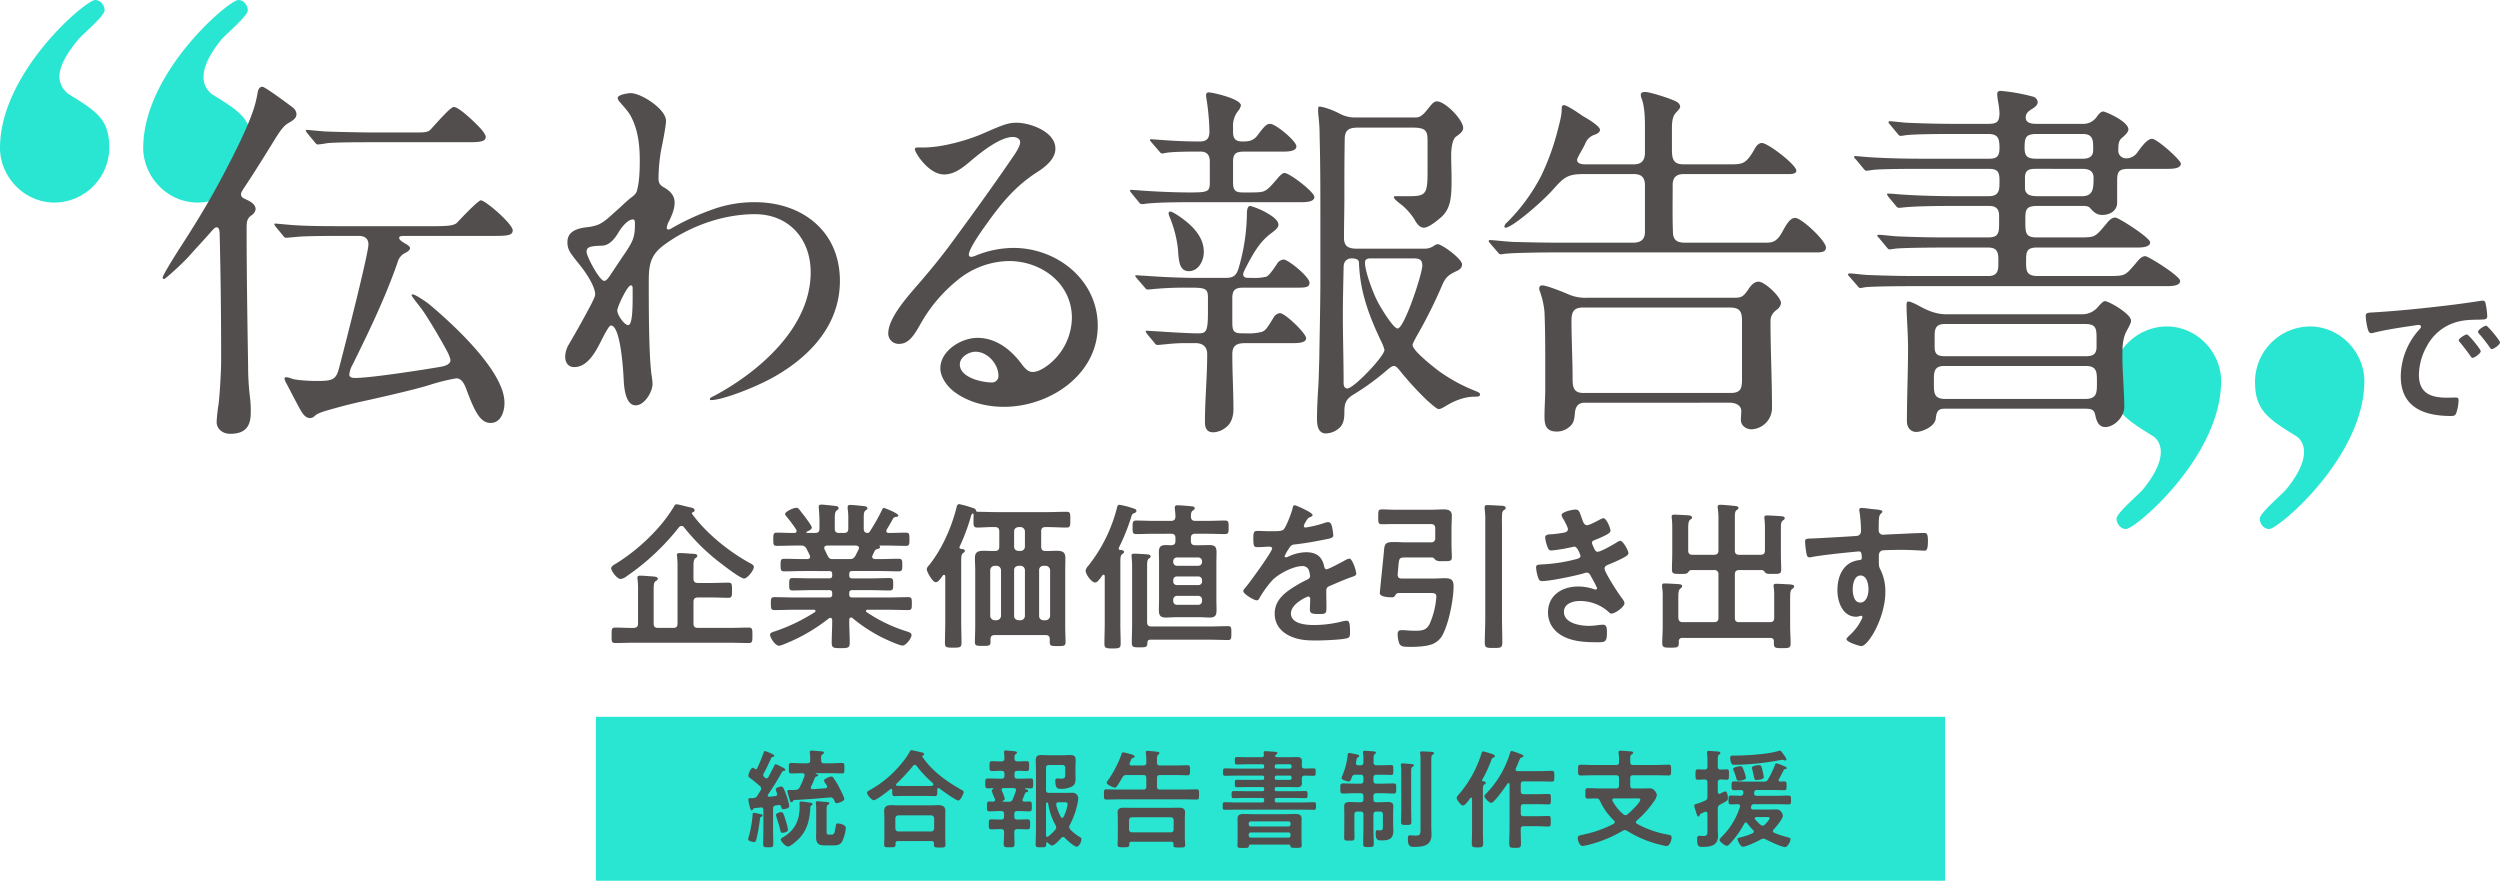 <svg xmlns="http://www.w3.org/2000/svg" width="1067.284" height="376" viewBox="0 0 1067.284 376">
  <g id="グループ_667" data-name="グループ 667" transform="translate(2645.386 -218)">
    <g id="グループ_666" data-name="グループ 666">
      <g id="グループ_662" data-name="グループ 662" transform="translate(-2786 36)">
        <rect id="長方形_9" data-name="長方形 9" width="576" height="70" transform="translate(395 488)" fill="#28e6d2"/>
        <path id="パス_7402" data-name="パス 7402" d="M-196.06-14.951c.23-.138.505-.321.505-.643,0-.5-.413-.5-1.423-.689-.689-.092-2.8-.413-3.351-.413-.689,0-.734.459-.734.964,0,.413.046.78.046,1.194,0,5.922-2.02,10.192-7.253,13.221-.321.184-.78.413-.78.826,0,.918,2.066,3.03,3.076,3.03,1.1,0,4.132-2.8,4.958-3.673,3.4-3.764,4.315-8.034,4.545-12.946A.867.867,0,0,1-196.06-14.951Zm-9.916,10.283a28.3,28.3,0,0,0-1.01-3.994c-.964-3.122-1.194-3.489-1.882-3.489-.551,0-2.249.413-2.249,1.24a6.113,6.113,0,0,0,.23.872c.551,2.02,1.194,3.489,1.607,5.555.184.78.23,1.148.826,1.148C-207.812-3.337-205.976-3.566-205.976-4.668Zm-10.88-6.06c0-.459-.78-.551-1.1-.643-.505-.092-2.25-.5-2.663-.5-.5,0-.459.5-.5,1.1a47.113,47.113,0,0,1-1.7,9.411,3.886,3.886,0,0,0-.184.78c0,.826,2.02,1.194,2.525,1.194.551,0,.78-.413.918-.872A70.075,70.075,0,0,0-217.958-9.3c.092-.6.138-.689.643-.918C-217.086-10.315-216.856-10.452-216.856-10.728Zm28.6,8.172c-.872,0-1.24-.092-1.24-1.056v-9.365c0-1.561,0-2.02.551-2.3.275-.138.6-.275.6-.643,0-.5-.78-.551-2.3-.643q-.689-.069-1.653-.138a9.667,9.667,0,0,0-1.148-.092c-.367,0-.643.092-.643.551v.413a19.388,19.388,0,0,1,.138,2.846v9c0,.78-.046,1.561-.046,2.3,0,3.03,1.01,3.719,3.9,3.719h3.719c1.561,0,2.663-.23,3.535-1.7a18.725,18.725,0,0,0,1.561-5.693c0-1.469-2.709-1.974-3.443-1.974s-.781.413-.872,1.148c-.5,3.076-.6,3.627-1.836,3.627ZM-199.824-28.77c.505.046.918.23.918.826a1.27,1.27,0,0,1-.046.413,37.139,37.139,0,0,1-2.066,4.82c-.5.964-1.056,1.1-2.938,1.1h-1.653c-.367,0-.643.138-.643.551,0,.275.78,2.938.918,3.4.321,1.01.413,1.285.781,1.285.321,0,.5-.23.689-.5s.275-.413.6-.459c5.1-.23,10.191-.643,15.241-1.1h.275c.872,0,1.331.735,1.607,1.469.184.6.459,1.01.964,1.01.459,0,3.259-.872,3.259-1.79,0-.689-1.928-4.453-2.341-5.234A35.231,35.231,0,0,0-186.6-26.8a.944.944,0,0,0-.872-.551c-.689,0-3.168,1.01-3.168,1.745a5.078,5.078,0,0,0,.826,1.515,1.945,1.945,0,0,1,.551,1.1c0,.413-.367.6-.734.643l-5.463.413c-.413-.046-.78-.184-.78-.643a.617.617,0,0,1,.092-.413c.689-1.469,1.056-2.387,1.653-3.81a1.107,1.107,0,0,1,.735-.6c.275-.092.643-.138.643-.459,0-.23-.138-.367-.643-.551-.092-.046-.413-.092-.413-.23s.092-.138.184-.138h5.83c1.745,0,3.489.092,5.234.092,1.1,0,1.01-.5,1.01-2.2s.046-2.249-1.01-2.249c-1.745,0-3.489.138-5.234.138H-190.6c-.872,0-1.194-.367-1.24-1.285-.046-1.7,0-2.158.551-2.525.275-.184.643-.367.643-.735,0-.5-.551-.5-.918-.551-.964-.046-3.4-.321-4.223-.321-.413,0-.918.046-.918.6a1.72,1.72,0,0,0,.046.459,17.272,17.272,0,0,1,.138,3.076c0,.918-.367,1.285-1.285,1.285h-1.561c-1.745,0-3.489-.138-5.234-.138-1.056,0-1.01.5-1.01,2.249,0,1.7-.046,2.2,1.01,2.2C-202.992-28.678-201.431-28.77-199.824-28.77Zm-20.383-1.882a1.372,1.372,0,0,0-.78-.459c-.872,0-1.928,2.617-1.928,3.4a1.134,1.134,0,0,0,.551.872,56.757,56.757,0,0,1,4.453,3.627,1.438,1.438,0,0,1,.5,1.01,1.769,1.769,0,0,1-.275.826c-.459.735-.918,1.469-1.377,2.158a1.877,1.877,0,0,1-1.744,1.056,6.168,6.168,0,0,1-.872.046c-.826,0-1.24,0-1.24.5a19.959,19.959,0,0,0,.5,2.709c.092.5.459,1.974.918,1.974.23,0,.367-.138.551-.367.184-.275.229-.5.6-.551.643-.092,1.561-.138,2.479-.275.046,0,.321-.046.367-.046.735,0,1.01.5,1.01,1.148V-4.76c0,2.066-.092,4.132-.092,6.243,0,1.377.551,1.377,2.158,1.377,1.7,0,2.158,0,2.158-1.469,0-2.02-.092-4.086-.092-6.152v-8.814A1.211,1.211,0,0,1-211.21-15a13.246,13.246,0,0,1,1.331-.184.8.8,0,0,1,.964.643c.184.78.321,1.148.872,1.148.413,0,2.617-.275,2.617-1.377a29.2,29.2,0,0,0-1.24-4.545c-1.1-3.03-1.469-3.764-2.158-3.764-.6,0-2.387.459-2.387,1.24a6.868,6.868,0,0,0,.5,1.561,1.339,1.339,0,0,1,.092.413.843.843,0,0,1-.872.872l-2.479.275c-.321,0-.689-.092-.689-.5a1.458,1.458,0,0,1,.138-.413c2.158-3.122,4.132-6.381,6.014-9.687.184-.275.276-.367.78-.459.184,0,.6-.046.6-.459,0-.505-1.331-1.1-1.836-1.331a12.923,12.923,0,0,0-2.3-1.056c-.275,0-.459.367-.551.6-.826,1.653-1.7,3.305-2.571,4.912a.894.894,0,0,1-.78.551.9.9,0,0,1-.689-.321l-.367-.321a1.134,1.134,0,0,1-.367-.735,1.091,1.091,0,0,1,.138-.551c1.194-2.2,2.3-4.5,3.305-6.794.184-.321.367-.367.735-.459.229-.046.551-.092.551-.459s-.459-.6-.78-.735a21.861,21.861,0,0,0-3.168-1.285c-.367,0-.459.275-.551.6a61.5,61.5,0,0,1-2.8,6.748c-.138.23-.275.413-.551.413A.963.963,0,0,1-220.208-30.652Zm61.333,26.764a1.314,1.314,0,0,1-1.285-1.285V-9.488a1.283,1.283,0,0,1,1.285-1.285h14a1.283,1.283,0,0,1,1.285,1.285v4.315a1.314,1.314,0,0,1-1.285,1.285ZM-144.735.2c.826,0,1.056.367,1.056,1.01v.6c0,1.148.643,1.148,2.479,1.148,1.79,0,2.433,0,2.433-1.194,0-.735-.092-2.2-.092-3.305V-9.856c0-.918.046-1.836.046-2.754,0-2.112-1.285-2.525-3.168-2.525-1.148,0-2.3.092-3.443.092h-12.9c-1.148,0-2.3-.092-3.4-.092-1.928,0-3.214.413-3.214,2.571,0,.872.092,1.79.092,2.709v8.218c0,.551-.092,3.168-.092,3.351,0,1.194.643,1.148,2.387,1.148,1.79,0,2.479.046,2.479-1.194V1.208c0-.735.321-1.01,1.056-1.01Zm-6.381-32.136a47.342,47.342,0,0,0,5.555,6.152c.184.138.321.275.505.413.643.6,1.148,1.01,1.148,1.423,0,.689-.734.643-3.718.643h-8.493c-1.1,0-2.158-.046-3.214-.092-.276,0-.551-.138-.551-.459a.5.5,0,0,1,.184-.413,80.39,80.39,0,0,0,7.116-7.667,1.011,1.011,0,0,1,.734-.413A.99.99,0,0,1-151.116-31.937Zm-10.375,10.926c0,1.01-.046,2.02.918,2.02,1.469,0,2.938-.092,4.453-.092h8.493c1.469,0,2.984.092,4.453.092.872,0,.918-.78.918-1.836V-21.7c0-.321.046-.735.459-.735a.847.847,0,0,1,.551.23c1.1.872,6.978,5.1,7.988,5.1.872,0,2.249-2.8,2.249-3.627,0-.459-.367-.643-1.285-1.148-6.289-3.581-12.211-7.85-16.3-13.864-.046-.092-.092-.138-.092-.23,0-.138.092-.23.23-.321a.733.733,0,0,0,.551-.643c0-.459-.551-.6-.918-.689-.78-.184-3.856-.964-4.453-.964-.413,0-.6.321-.735.643a35.269,35.269,0,0,1-3.719,5.279,46.767,46.767,0,0,1-13.267,11.064c-.413.23-1.24.6-1.24,1.148,0,.964,1.928,3.214,2.892,3.214,1.1,0,5.922-3.764,7.024-4.683a.452.452,0,0,1,.367-.138c.321,0,.459.275.459.551Zm71.984,10.926a22.964,22.964,0,0,1-1.974-5.1V-15.5c0-.643.459-.872,1.01-.872H-87.9c.78,0,1.285.092,1.285.826a17.838,17.838,0,0,1-1.7,5.371c-.138.23-.276.459-.6.459C-89.186-9.718-89.324-9.9-89.508-10.085ZM-95.8-2.143c-.046-.826-.046-1.7-.046-2.571V-15.5c.046-.459.138-.735.6-.826a.445.445,0,0,1,.321.367A27.181,27.181,0,0,0-91.757-6.55a2.152,2.152,0,0,1,.276.964,1.53,1.53,0,0,1-.413.964,22.578,22.578,0,0,1-3.03,2.892.641.641,0,0,1-.413.138C-95.659-1.592-95.8-1.822-95.8-2.143Zm8.034,1.01c.826.872,3.9,3.719,5.05,3.719,1.01,0,2.02-2.158,2.02-3.214,0-.459-.23-.6-.6-.826a20.833,20.833,0,0,1-4.178-3.259,1.834,1.834,0,0,1-.459-1.056,2.06,2.06,0,0,1,.23-.872,34.606,34.606,0,0,0,3.03-7.942,22.965,22.965,0,0,0,.6-3.4,2.608,2.608,0,0,0-.643-1.7,2.57,2.57,0,0,0-2.112-.735c-1.056,0-2.158.046-3.214.046h-6.519c-.918,0-1.285-.367-1.285-1.285v-9.319c0-.872.367-1.285,1.285-1.285h5.647a1.124,1.124,0,0,1,1.285,1.285v2.754c0,1.331-.23,1.79-1.7,1.79-.6,0-1.194-.092-1.7-.092-.735,0-.826.413-.826,1.01,0,3.03.78,3.443,2.387,3.443a10.816,10.816,0,0,0,4.5-.918c1.515-.735,1.744-1.974,1.744-3.535,0-1.01-.046-2.066-.046-3.076v-1.377c0-1.24.092-2.2.092-2.984,0-1.882-.367-2.571-2.433-2.571-1.056,0-2.066.092-3.122.092h-6.2c-.964,0-1.928-.092-2.892-.092-1.7,0-2.387.551-2.387,2.249,0,1.377.092,2.754.092,4.086V-4.714c0,2.112-.138,4.178-.138,6.243,0,1.331.459,1.331,2.249,1.331s2.25,0,2.25-1.285V1.116c.046-.184.138-.367.367-.367a.5.5,0,0,1,.321.138c.413.459,1.194,1.194,1.836,1.194,1.01,0,3.168-2.387,3.9-3.214a1.188,1.188,0,0,1,.78-.413A1.1,1.1,0,0,1-87.763-1.133Zm-21.852-21.3c.505.046.964.23.964.826,0,.138-.046.275-.046.367a37.706,37.706,0,0,1-1.331,3.581,1.583,1.583,0,0,1-1.744,1.056h-2.341c-.23-.046-.23-.138-.23-.184,0-.092.046-.138.138-.23.367-.138.78-.367.78-.826a20.172,20.172,0,0,0-1.01-2.846,5.244,5.244,0,0,1-.275-.643.864.864,0,0,1-.092-.367c0-.5.367-.689.826-.735Zm4.866,2.2a.763.763,0,0,1,.643-.459c.275-.046.643-.092.643-.459,0-.459-.5-.643-1.239-.872a.183.183,0,0,1-.092-.184.168.168,0,0,1,.184-.184c.734.046,1.469.092,2.2.092,1.148,0,1.1-.6,1.1-2.112,0-1.561.046-2.112-1.1-2.112-1.607,0-3.168.092-4.774.092h-.826c-.918,0-1.285-.413-1.285-1.285v-.78c0-.918.367-1.285,1.285-1.285,1.285-.046,2.571.092,3.9.092,1.1,0,1.056-.643,1.056-2.112,0-1.561.046-2.112-1.1-2.112-1.285,0-2.571.138-3.856.092-.872,0-1.285-.367-1.285-1.285-.046-.964.046-1.423.5-1.79.321-.23.551-.367.551-.643,0-.5-.643-.551-1.01-.6-.643-.092-3.214-.321-3.764-.321-.413,0-.735.092-.735.6v.459a20.86,20.86,0,0,1,.184,2.387c-.092.872-.459,1.194-1.285,1.194-1.331.046-2.663-.092-3.994-.092-1.148,0-1.1.6-1.1,2.112,0,1.469-.092,2.112,1.1,2.112,1.331,0,2.663-.138,3.994-.092.918,0,1.285.367,1.285,1.285v.78c0,.872-.367,1.285-1.285,1.285H-115.9c-1.561,0-3.168-.092-4.729-.092-1.194,0-1.148.6-1.148,2.112,0,1.469-.046,2.112,1.148,2.112.735,0,1.423-.092,2.158-.092a.2.2,0,0,1,.184.184c0,.092-.046.138-.138.184-.275.184-.6.413-.6.78a23.076,23.076,0,0,0,1.194,3.03c.092.184.138.367.184.459a1.081,1.081,0,0,1,.092.367c0,.5-.367.689-.826.735-.505,0-1.01-.046-1.561-.046-1.148,0-1.1.6-1.1,2.112,0,1.423-.092,2.112,1.1,2.112,1.377,0,2.755-.138,4.178-.138h.735a1.124,1.124,0,0,1,1.285,1.285v1.056c0,.918-.413,1.285-1.285,1.285h-.138c-1.331,0-2.663-.092-3.994-.092-1.148,0-1.1.689-1.1,2.112,0,1.561,0,2.158,1.148,2.158,1.331,0,2.663-.092,3.948-.092h.138c.872,0,1.285.367,1.285,1.24.046,1.7-.138,3.4-.138,5.05,0,1.423.459,1.469,2.3,1.469,1.882,0,2.3-.046,2.3-1.423,0-1.7-.138-3.4-.092-5.1.046-.872.367-1.24,1.24-1.24h.413c1.331,0,2.663.092,3.994.092,1.148,0,1.1-.689,1.1-2.158,0-1.423.046-2.112-1.1-2.112-1.331,0-2.663.092-3.994.092h-.413c-.872,0-1.24-.367-1.24-1.285v-1.056c0-.872.367-1.285,1.24-1.285h.918c1.377,0,2.754.138,4.178.138,1.194,0,1.148-.6,1.148-2.158,0-1.469.046-2.066-1.148-2.066-.643,0-1.331.046-2.02.046-.459,0-.826-.184-.826-.689a.864.864,0,0,1,.092-.367C-105.438-18.532-105.116-19.4-104.749-20.231ZM-59.117-3.52c-.826,0-1.194-.459-1.285-1.24V-8.708c.092-.78.459-1.24,1.285-1.24H-42.59a1.135,1.135,0,0,1,1.24,1.24V-4.76a1.135,1.135,0,0,1-1.24,1.24ZM-42.452.474c.735,0,1.01.321,1.056,1.01a2.058,2.058,0,0,0-.046.5c0,1.01.78.964,2.479.964,1.928,0,2.525,0,2.525-1.01,0-.918-.138-2.3-.138-3.4v-7.9c0-.918.092-1.882.092-2.8,0-1.7-1.377-1.882-2.754-1.882-1.285,0-2.617.046-3.9.046H-58.612c-1.285,0-2.617-.046-3.948-.046-1.377,0-2.709.23-2.709,1.928,0,.918.092,1.836.092,2.754v7.8c0,1.1-.092,2.433-.092,3.4,0,1.01.6,1.01,2.479,1.01,1.836,0,2.479,0,2.479-1.01V1.484c0-.689.321-1.01,1.056-1.01ZM-59.3-32.075c-.184,0-.872,0-.872-.689a1.1,1.1,0,0,1,.092-.413c.689-1.653.689-1.928,1.423-2.158.321-.092.643-.184.643-.551,0-.6-1.331-.918-1.79-1.056a31.069,31.069,0,0,0-3.168-.735c-.367,0-.459.23-.551.551a46.956,46.956,0,0,1-5.922,11.477,2.179,2.179,0,0,0-.505.964c0,.78,2.755,2.066,3.535,2.066.459,0,.734-.413,1.01-.826.689-.964,1.607-2.525,2.2-3.535a1.726,1.726,0,0,1,1.836-1.01h7.07c.872,0,1.285.367,1.285,1.285v3.627c0,.918-.367,1.285-1.285,1.285H-64.35c-1.882,0-3.81-.092-5.693-.092-1.1,0-1.056.551-1.056,2.158,0,1.653-.046,2.2,1.056,2.2,1.882,0,3.81-.092,5.693-.092h27.086c1.882,0,3.81.092,5.693.092,1.1,0,1.056-.551,1.056-2.2,0-1.607.046-2.158-1.056-2.158-1.928,0-3.81.092-5.693.092h-9.916c-.918,0-1.285-.367-1.285-1.285V-26.7c0-.918.367-1.285,1.285-1.285h6.427c1.79,0,3.535.092,5.325.092,1.1,0,1.056-.5,1.056-2.112,0-1.653.046-2.158-1.056-2.158-1.79,0-3.535.092-5.325.092h-6.427c-.826,0-1.285-.321-1.285-1.194v-1.377c0-1.01.046-1.653.5-2.02.321-.23.551-.367.551-.689,0-.551-.78-.551-1.194-.6-.689-.092-3.259-.367-3.856-.367-.413,0-.78.138-.78.643,0,.138.046.321.046.459a27.449,27.449,0,0,1,.184,3.9c0,.872-.367,1.24-1.285,1.24ZM-9.306-2.6a.9.9,0,0,1,.872-.872H7.679a.844.844,0,0,1,.872.872v.459a.844.844,0,0,1-.872.872H-8.434a.9.9,0,0,1-.872-.872Zm.872-3.443a.9.9,0,0,1-.872-.872v-.413A.844.844,0,0,1-8.434-8.2H7.679a.8.8,0,0,1,.872.872v.413a.844.844,0,0,1-.872.872ZM8.46,2.264c.138.826.643.826,2.433.826s2.433.046,2.433-1.056c0-.735-.092-2.112-.092-3.03V-6.688c0-.918.046-1.79.046-2.709,0-1.836-1.469-1.974-2.892-1.974-1.285,0-2.525.092-3.764.092H-7.424c-1.285,0-2.571-.092-3.856-.092-1.469,0-2.8.184-2.8,2.02,0,.872.046,1.744.046,2.663V-.949c0,1.01-.092,2.387-.092,3.03,0,1.1.689,1.056,2.433,1.056,1.882,0,2.387.046,2.479-.918.092-.321.23-.5.6-.5H7.909C8.276,1.713,8.414,1.9,8.46,2.264ZM2.538-25.923c-.459,0-.689-.275-.735-.735v-.367a.79.79,0,0,1,.735-.735H8.276a.79.79,0,0,1,.735.735v.367a.724.724,0,0,1-.735.735ZM1.8-31.846a.79.79,0,0,1,.735-.735H8.276a.79.79,0,0,1,.735.735v.367a.79.79,0,0,1-.735.735H2.538a.755.755,0,0,1-.735-.735Zm-11.89-3.764c-1.377,0-2.709-.046-4.086-.046-1.056,0-1.056.23-1.056,1.561,0,1.285,0,1.607,1.01,1.607,1.377,0,2.754-.092,4.132-.092H-3.43c.505.046.689.23.735.735v.367c-.046.5-.23.689-.735.735H-14.356c-1.653,0-3.305-.092-5-.092-.872,0-.918.413-.918,1.607,0,1.056,0,1.561.918,1.561,1.653,0,3.351-.092,5-.092H-3.43c.505.046.689.23.735.735v.413c-.046.5-.23.689-.735.689h-6.657c-1.377,0-2.709-.046-4.086-.046-1.056,0-1.056.275-1.056,1.561,0,1.24,0,1.607.964,1.607,1.377,0,2.754-.046,4.178-.046H-3.43c.505,0,.689.184.735.689v.367c-.046.5-.23.689-.735.689h-7.758c-1.515,0-2.984-.046-4.5-.046-.918,0-.918.413-.918,1.515,0,1.01,0,1.515.872,1.515,1.515,0,3.03-.092,4.545-.092h7.621a.759.759,0,0,1,.872.872v.184a.759.759,0,0,1-.872.872h-10.7c-1.744,0-3.489-.092-5.233-.092-.918,0-.918.413-.918,1.607,0,1.148,0,1.607.918,1.607,1.744,0,3.489-.046,5.233-.046H13.28c1.744,0,3.535.046,5.279.046.918,0,.872-.551.872-1.607,0-1.1,0-1.607-.872-1.607-1.744,0-3.535.092-5.279.092H2.676c-.643,0-.872-.275-.872-.872v-.184a.759.759,0,0,1,.872-.872h7.758c1.469,0,2.984.092,4.5.092.918,0,.872-.5.872-1.515s.046-1.515-.872-1.515c-1.515,0-3.03.046-4.5.046h-7.9c-.5,0-.689-.184-.735-.689v-.367c.046-.5.23-.689.735-.689H8c1.1,0,2.249.046,3.4.046s2.02-.367,2.02-1.7c0-.643-.046-1.331-.046-1.974.046-.826.275-1.194,1.194-1.285,1.148.046,2.709.092,3.81.092.918,0,.918-.459.918-1.607s0-1.561-.918-1.561c-1.285,0-2.571.046-3.81.092-.918-.092-1.148-.459-1.194-1.285,0-.643.046-1.285.046-1.928,0-1.469-.964-1.7-2.2-1.7-1.1,0-2.158.046-3.213.046H2.767c-.321-.046-.78-.138-.78-.551a.914.914,0,0,1,.367-.551c.367-.275.6-.367.6-.689,0-.459-.643-.459-.964-.5-.872-.046-3.305-.275-4.086-.275-.459,0-.826.092-.826.643,0,.23.092.643.092.872v.184c0,.643-.413.872-1.01.872ZM64.054-5.494c0,2.709,0,3.351-2.112,3.351-1.1,0-1.79-.138-2.341-.138-.918,0-.964.78-.964,1.469,0,3.443,1.148,3.489,2.663,3.489,3.948,0,7.437-.5,7.437-5.279,0-1.056-.092-2.158-.092-3.259v-28c0-1.836.046-2.387.5-2.754.275-.184.643-.367.643-.689,0-.551-.78-.551-1.148-.6-.964-.046-3.122-.184-3.948-.184-.413,0-.826.046-.826.6a1.141,1.141,0,0,0,.046.367,20.028,20.028,0,0,1,.138,2.938Zm-8.218-7.9c0,1.79-.092,3.581-.092,5.371,0,1.285.459,1.331,2.2,1.331,1.79,0,2.2-.046,2.2-1.377,0-1.79-.092-3.535-.092-5.325v-15.7c0-1.607.046-2.02.5-2.341.23-.184.643-.367.643-.689,0-.413-.413-.5-.734-.551-.6-.046-3.489-.275-4.04-.275-.367,0-.78.046-.78.551a1.27,1.27,0,0,0,.046.413,24.035,24.035,0,0,1,.138,3.168ZM43.947-33.36c0-.092.046-.184.046-.275v-1.377c0-1.01.046-1.515.5-1.882.275-.23.505-.321.505-.6,0-.551-.689-.6-1.1-.6-.735-.092-2.938-.23-3.581-.23-.413,0-.826.046-.826.6,0,.138.046.321.046.459a24.12,24.12,0,0,1,.138,2.571v1.24c0,.918-.367,1.285-1.239,1.285H37.52c-.551,0-1.056-.23-1.056-.872,0-.092.046-.23.046-.321.321-1.653.321-1.928.689-2.112.275-.138.643-.275.643-.643,0-.459-.6-.6-1.882-.872-.275-.092-2.2-.413-2.387-.413-.551,0-.551.413-.6.689a31.941,31.941,0,0,1-2.2,8.768,4.53,4.53,0,0,0-.459,1.24c0,.735,2.387,1.469,3.03,1.469.826,0,.964-.78,1.377-1.79a1.443,1.443,0,0,1,1.653-1.1h2.066c.872,0,1.239.367,1.239,1.285v1.24c0,.918-.367,1.285-1.239,1.285H35.959c-1.653,0-3.305-.092-4.958-.092-1.24,0-1.194.551-1.194,2.158,0,1.515-.046,2.158,1.148,2.158,1.7,0,3.351-.138,5-.138h2.479c.872,0,1.239.413,1.239,1.285v1.285c0,.918-.367,1.285-1.239,1.285H37.29c-1.148,0-2.3-.092-3.443-.092-1.377,0-2.387.23-2.387,1.836,0,.918.046,2.02.046,3.351v5.325c0,1.561-.046,3.076-.046,4.637,0,1.377.459,1.331,2.2,1.331,1.79,0,2.2,0,2.2-1.377,0-1.515-.046-3.076-.046-4.591V-11.1c0-.918.367-1.285,1.24-1.285h1.377c.872,0,1.239.367,1.239,1.285v5.463c0,2.341-.092,4.683-.092,7.024,0,1.331.413,1.377,2.249,1.377s2.249-.046,2.249-1.331c0-2.387-.138-4.729-.138-7.07V-11.1c0-.918.413-1.285,1.285-1.285H46.7c.918,0,1.285.367,1.285,1.285V-6.55c0,1.561.046,2.158-1.194,2.158-.459,0-1.056-.046-1.24-.046-.643,0-.643.78-.643,1.331,0,2.479.551,3.03,2.433,3.03,3.122,0,5.1-.551,5.1-4.132,0-.872-.092-1.7-.092-2.571v-4.591c0-1.331.092-2.387.092-3.259,0-1.653-1.1-1.836-2.479-1.836-1.148,0-2.3.092-3.443.092H45.232c-.872,0-1.285-.367-1.285-1.285v-1.285a1.124,1.124,0,0,1,1.285-1.285h2.3c1.653,0,3.305.138,5,.138,1.194,0,1.148-.6,1.148-2.158,0-1.607.046-2.158-1.194-2.158-1.653,0-3.305.092-4.958.092h-2.3c-.872,0-1.285-.367-1.285-1.285v-1.24c0-.918.413-1.285,1.285-1.285h2.387c1.423,0,3.122.092,3.994.092.826,0,.826-.5.826-2.066,0-1.653,0-2.158-.826-2.158-1.148,0-2.571.092-3.994.092H45.232C44.406-32.167,44.039-32.488,43.947-33.36Zm41.363,15.2a.474.474,0,0,1,.367-.184c.275,0,.367.23.367.459V-4.53c0,1.974-.092,3.9-.092,5.876,0,1.377.5,1.561,2.433,1.561,1.79,0,2.387-.184,2.387-1.469,0-1.974-.092-3.948-.092-5.968v-16.71c0-1.7.046-2.341.551-2.663.275-.184.643-.367.643-.735,0-.6-.689-.643-1.148-.689a.453.453,0,0,1-.413-.459c0-.092.046-.138.092-.23a52.6,52.6,0,0,0,3.9-8.493c.23-.643.321-.689.78-.872.275-.092.689-.321.689-.643,0-.551-.826-.872-1.79-1.148a30.416,30.416,0,0,0-3.168-.918c-.551,0-.643.551-.78.964a48.547,48.547,0,0,1-9.549,17.307c-.367.413-1.01,1.056-1.01,1.607,0,.78,1.79,3.214,2.709,3.214C83.152-15,84.759-17.43,85.31-18.165ZM104.729-30.79c.551-1.194.872-2.066,1.148-2.709.551-1.331.735-1.79,1.331-2.02.275-.046.78-.184.78-.551,0-.5-.689-.689-1.423-.964a30.472,30.472,0,0,0-3.581-1.24c-.413,0-.551.321-.689.78a42.163,42.163,0,0,1-9.824,16.986c-.321.321-1.148,1.056-1.148,1.515,0,.826,2.066,2.892,2.892,2.892,1.285,0,6.014-6.794,6.886-8.126.138-.138.275-.321.5-.321.321,0,.413.23.459.551V-6.137c0,2.479-.138,4.958-.138,7.437,0,1.79.6,1.79,2.525,1.79,2.02,0,2.479,0,2.479-1.928,0-2.02-.138-4.04-.092-6.106,0-.872.367-1.194,1.24-1.194h5.647c1.653,0,3.351.138,5,.138.964,0,.918-.6.918-2.249,0-1.7.046-2.249-.918-2.249-1.653,0-3.351.092-5,.092H108.08c-.872,0-1.24-.367-1.24-1.285v-2.571c0-.918.367-1.285,1.24-1.285h5.876c1.607,0,3.259.092,4.774.092.964,0,.964-.551.964-2.2,0-1.745,0-2.249-.964-2.249-1.607,0-3.168.092-4.774.092H108.08c-.872,0-1.24-.367-1.24-1.285V-24c0-.918.367-1.285,1.24-1.285h6.932c1.7,0,3.4.092,5.1.092,1.1,0,1.056-.551,1.056-2.249,0-1.745.046-2.341-1.1-2.341-1.7,0-3.351.138-5.05.138h-9.549c-.459-.046-.826-.23-.826-.735A1.1,1.1,0,0,1,104.729-30.79Zm51.646,12.762c.964,0,1.515.046,1.515.551,0,1.24-4.361,5.325-5.463,6.243a1.254,1.254,0,0,1-.872.367,1.431,1.431,0,0,1-.964-.413,19.073,19.073,0,0,1-4.545-5.6.886.886,0,0,1-.138-.459c0-.5.413-.643.872-.689Zm-2.8-16.205c0-1.607,0-2.158.6-2.571.321-.23.643-.367.643-.689,0-.551-.78-.6-1.194-.6-1.01-.092-3.305-.275-4.224-.275-.459,0-.826.092-.826.643,0,.138.046.321.046.413a25.849,25.849,0,0,1,.184,3.764,1.124,1.124,0,0,1-1.285,1.285H138.1c-1.928,0-3.81-.138-5.693-.138-1.1,0-1.1.551-1.1,2.3s0,2.3,1.1,2.3c1.882,0,3.764-.092,5.693-.092h9.411c.872,0,1.285.367,1.285,1.24v3.122c0,.918-.413,1.285-1.285,1.285h-6.2c-1.928,0-3.81-.138-5.738-.138-1.194,0-1.148.5-1.148,2.249s-.046,2.2,1.148,2.2,2.387-.092,3.627-.046c.826,0,1.056.367,1.469,1.056a26.8,26.8,0,0,0,5.968,8.355.976.976,0,0,1,.321.689.925.925,0,0,1-.505.735,49.106,49.106,0,0,1-10.926,4.132c-.643.138-1.148.275-1.653.367-2.25.5-2.709.6-2.709,1.607s.78,3.351,2.066,3.351a27.394,27.394,0,0,0,3.535-.78,54,54,0,0,0,13.543-5.693,1.859,1.859,0,0,1,.964-.321,1.925,1.925,0,0,1,1.01.367,48.63,48.63,0,0,0,15.471,6.2,6.74,6.74,0,0,0,1.331.23c1.377,0,2.158-2.617,2.158-3.535,0-.964-.413-1.1-1.285-1.285a42.556,42.556,0,0,1-13.451-4.637c-.275-.184-.5-.367-.5-.735a.944.944,0,0,1,.367-.689,42.059,42.059,0,0,0,7.253-8.08,6.587,6.587,0,0,0,1.331-2.8,3.685,3.685,0,0,0-1.1-2.02A2.372,2.372,0,0,0,161.7-22.3c-1.24,0-2.479.046-3.764.046H154.86c-.918,0-1.285-.367-1.285-1.285v-3.122c0-.872.367-1.24,1.285-1.24h9.411c1.882,0,3.81.092,5.693.092,1.1,0,1.056-.551,1.056-2.3,0-1.7.046-2.3-1.056-2.3-1.882,0-3.81.138-5.693.138H154.86c-.918,0-1.285-.367-1.285-1.285Zm57.018,7.253a17.262,17.262,0,0,0-.459-2.525c-.551-2.387-.643-2.709-1.607-2.709-.551,0-3.03.275-3.03,1.1a.582.582,0,0,0,.046.275c.413,1.515.643,2.571.78,3.305.321,1.469.367,1.653,1.148,1.653C208.113-25.878,210.592-26.107,210.592-26.979Zm-7.621.23a14.289,14.289,0,0,0-.689-2.571c-.735-2.066-.918-2.433-1.653-2.433-.413,0-3.122.367-3.122,1.148a1.3,1.3,0,0,0,.184.551c.367.964.735,1.882,1.01,2.892.275.964.321,1.607,1.194,1.607C200.539-25.556,202.972-25.878,202.972-26.75Zm17.307-7.85a6.735,6.735,0,0,0-1.148-2.02c-.184-.275-.413-.551-.6-.826-.321-.459-.735-.964-1.056-.964a2.161,2.161,0,0,0-.735.184c-4.591,1.377-13.589,1.928-18.5,1.928h-.826c-.826,0-1.148.092-1.148,1.148a4.525,4.525,0,0,0,.321,1.745c.367,1.01.689,1.056,1.653,1.056a112.737,112.737,0,0,0,19.6-2.066,4.018,4.018,0,0,1,.735-.092,2.205,2.205,0,0,1,.689.184,1.937,1.937,0,0,0,.551.138A.453.453,0,0,0,220.279-34.6ZM186.537-4.943c0,2.341.046,2.984-1.928,2.984-.6,0-1.24-.092-1.515-.092-.826,0-.964.551-.964,1.285,0,3.076.6,3.443,2.02,3.443,3.535,0,6.886-.321,6.886-4.729,0-1.056-.092-2.066-.092-3.122v-8.355A1.82,1.82,0,0,1,192-15.41c.5-.275.918-.5,1.285-.689,1.653-.918,1.974-1.1,1.974-1.974,0-.735-.184-2.938-1.148-2.938a9.483,9.483,0,0,0-2.112.964,1.08,1.08,0,0,1-.367.092c-.505,0-.643-.413-.689-.826v-4.04c0-.78.321-1.285,1.24-1.285.184,0,2.525.138,2.571.138,1.01,0,.964-.643.964-2.249,0-1.561.092-2.2-.964-2.2-.872,0-1.745.092-2.617.092s-1.194-.413-1.194-1.285V-34.37c0-1.285.046-1.974.5-2.3.275-.23.6-.321.6-.735,0-.551-.734-.6-1.148-.643-.735-.046-3.03-.23-3.673-.23-.5,0-.872.092-.872.689,0,.275.138,1.285.138,1.744.046.689.046,1.377.046,2.066v2.158c0,.918-.367,1.285-1.285,1.285s-1.882-.092-2.8-.092c-1.056,0-1.01.643-1.01,2.249,0,1.515-.046,2.2,1.01,2.2.78,0,1.974-.092,2.892-.138.872.046,1.194.459,1.194,1.285v6.06c0,1.01-.23,1.377-1.1,1.744a27.118,27.118,0,0,1-3.489,1.331c-.413.138-1.056.23-1.056.735a2.3,2.3,0,0,0,.092.551c.184.78.367,1.148.5,1.653.459,1.515.735,2.479,1.194,2.479.275,0,.459-.275.551-.5.184-.6.23-.643,1.148-1.01.275-.092.6-.275,1.056-.459a1.081,1.081,0,0,1,.367-.092c.643,0,.689.551.735.826Zm25.479-5.1c.643,0,1.056.046,1.056.5,0,.6-1.561,2.249-2.02,2.709a1.292,1.292,0,0,1-.964.459,1.254,1.254,0,0,1-.872-.367,21.67,21.67,0,0,1-2.3-2.3.816.816,0,0,1-.184-.459c0-.413.367-.5.689-.551Zm3.305-22.128a42.749,42.749,0,0,1-2.892,6.014,1.787,1.787,0,0,1-1.882.964h-7.8c-1.7,0-3.351-.092-5-.092-.872,0-.918.689-.918,1.653,0,1.331-.046,2.112.918,2.112,1.01,0,2.066-.046,3.076-.046.6,0,1.056.275,1.056.918a2.471,2.471,0,0,1-.046.5,1.094,1.094,0,0,1-1.194,1.01c-1.24-.046-2.984-.092-4.132-.092-.964,0-.964.6-.964,1.744,0,1.24-.092,2.02.918,2.02,1.056,0,2.066-.046,3.076-.092.505.046.918.275.918.826,0,.138-.046.23-.046.367A31.129,31.129,0,0,1,192.734-1.73c-.321.367-1.01.964-1.01,1.469,0,.735,2.249,2.479,3.076,2.479.5,0,1.01-.5,1.331-.872a40.967,40.967,0,0,0,6.152-8.631.763.763,0,0,1,.643-.459c.275,0,.413.184.6.367A24.477,24.477,0,0,0,206-4.53a.877.877,0,0,1,.321.643c0,.367-.23.551-.5.735a27.527,27.527,0,0,1-5.279,1.79c-.505.138-1.148.184-1.148.78s1.24,3.214,2.249,3.214c1.469,0,6.335-2.341,7.758-3.168a2.563,2.563,0,0,1,1.056-.275,1.807,1.807,0,0,1,.964.275c1.469.78,6.84,3.305,8.263,3.305.964,0,2.3-2.249,2.3-3.305,0-.6-.23-.643-1.607-1.01a36.294,36.294,0,0,1-5.325-1.79.8.8,0,0,1-.551-.735,1.031,1.031,0,0,1,.275-.643c1.01-1.1,3.948-4.5,3.948-5.922a3.183,3.183,0,0,0-.78-1.744,2.275,2.275,0,0,0-2.066-.918c-1.24,0-2.433.046-3.627.046h-6.2c-.5-.046-.964-.23-.964-.826,0-.138.046-.275.046-.367l.046-.138a1.2,1.2,0,0,1,1.377-.964h9.411c1.745,0,3.489.092,5.279.092.964,0,.964-.6.964-1.744,0-1.285.046-2.02-.964-2.02-1.79,0-3.535.092-5.279.092h-8.4c-.6,0-1.1-.23-1.1-.918a2.235,2.235,0,0,1,.046-.551,1.056,1.056,0,0,1,1.24-1.01H214.4c1.653,0,3.351.092,5,.092.918,0,.918-.643.918-1.7,0-1.24.046-2.066-.918-2.066-.6,0-1.194.046-1.745.092-.413-.046-.735-.184-.735-.643a.641.641,0,0,1,.138-.413c.735-1.285,1.377-2.571,2.02-3.856a.72.72,0,0,1,.643-.413c.275-.046.689-.092.689-.459s-.689-.643-1.148-.826a4.473,4.473,0,0,1-.5-.23,15.875,15.875,0,0,0-2.846-.964C215.6-32.993,215.5-32.672,215.321-32.167Z" transform="translate(683.008 540.863)" fill="#514e4d"/>
      </g>
      <path id="パス_7400" data-name="パス 7400" d="M7.14-42.568a30.46,30.46,0,0,0,.748,4.9c.2.748.544,2.244,1.5,2.244a5.249,5.249,0,0,0,1.02-.136c4.352-1.156,10.472-2.108,15.028-2.788.68-.068,3.808-.612,4.284-.612s1.02.2,1.02.816c0,.34-.408.816-1.156,1.632A30.2,30.2,0,0,0,22.1-17C22.1-3.74,32.028-.068,43.588-.068c1.156,0,1.7-.136,2.176-1.156A19.245,19.245,0,0,0,46.784-6.8c0-1.088-.544-1.156-1.564-1.156-.748,0-2.244.068-3.4.068-6.936,0-11.968-1.9-11.968-9.792a25.459,25.459,0,0,1,3.264-11.968A20.665,20.665,0,0,1,44.676-39.78c3.876-1.36,7.344-1.36,11.288-1.428,1.632-.068,3.06.068,3.06-1.428a30.939,30.939,0,0,0-.612-4.964c-.136-.816-.272-1.7-1.292-1.7a3.877,3.877,0,0,0-.884.068c-5.1.816-10.268,1.5-15.436,2.108-9.86,1.156-19.788,2.176-29.716,2.788C8.092-44.132,7.14-44.336,7.14-42.568Zm51.408,3.944c-.816,0-3.468,1.768-3.468,2.584a1.625,1.625,0,0,0,.476.884,57.538,57.538,0,0,1,4.42,5.644c.272.34.544.884,1.02.884.816,0,3.468-1.9,3.468-2.856C64.464-32.3,59.228-38.624,58.548-38.624Zm-8.228,3.74c-.748,0-3.468,1.7-3.468,2.516,0,.34.408.748.612.952,1.5,1.836,2.992,3.74,4.352,5.712.272.34.476.816.952.816.748,0,3.468-1.836,3.468-2.856C56.236-28.56,51.068-34.884,50.32-34.884Z" transform="translate(-1642.566 395.662)" fill="#514e4d"/>
      <path id="パス_7396" data-name="パス 7396" d="M23.33,86.481C10.056,86.481,0,75.218,0,63.152,0,30.973,36.6,0,40.626,0c2.412,0,4.021,2.414,4.021,4.425,0,2.413-9.653,10.458-11.262,12.469-3.62,4.425-8.044,10.458-8.044,16.09a9.623,9.623,0,0,0,4.022,7.24c11.665,7.24,17.3,10.459,17.3,22.928a23.609,23.609,0,0,1-23.33,23.33m61.14,0c-13.274,0-23.33-11.263-23.33-23.33C61.14,30.973,97.743,0,101.766,0c2.414,0,4.023,2.414,4.023,4.425,0,2.413-9.654,10.458-11.263,12.469-3.62,4.425-7.643,10.458-7.643,16.09a9.04,9.04,0,0,0,3.62,7.24c11.665,7.24,17.3,10.459,17.3,22.928a23.609,23.609,0,0,1-23.33,23.33" transform="translate(-2645.386 218)" fill="#28e6d2"/>
      <path id="パス_7397" data-name="パス 7397" d="M1042.341,193c13.274,0,23.33,11.263,23.33,23.33,0,32.178-36.6,63.152-40.626,63.152-2.413,0-4.022-2.414-4.022-4.425,0-2.413,9.654-10.458,11.263-12.469,3.62-4.425,7.642-10.458,7.642-16.09,0-2.011-.8-5.228-3.62-6.838-11.665-7.24-17.3-10.86-17.3-22.928A23.694,23.694,0,0,1,1042.341,193m61.14,0c13.274,0,23.33,11.263,23.33,23.33,0,32.178-36.6,63.152-40.626,63.152-2.414,0-4.023-2.414-4.023-4.425,0-2.413,9.654-10.458,11.263-12.469,3.62-4.425,7.643-10.458,7.643-16.09,0-2.011-.8-5.228-3.62-6.838-11.665-7.24-17.3-10.86-17.3-22.928A23.694,23.694,0,0,1,1103.481,193" transform="translate(-2762.828 164.361)" fill="#28e6d2"/>
      <path id="パス_7398" data-name="パス 7398" d="M42.72-83.36c0-2.24-2.24-3.36-4.64-4.48-.96-.48-1.6-.8-1.6-2.08,0-.8,1.44-2.72,2.24-4,3.52-5.28,9.6-15.04,11.84-18.72,3.2-5.28,4.64-6.72,6.4-7.68,2.24-1.28,3.2-2.24,3.2-3.68a3.844,3.844,0,0,0-1.44-2.72c-2.08-1.6-12-8.96-13.12-8.96-1.44,0-1.92,1.6-2.08,2.88a50.176,50.176,0,0,1-2.56,9.28C37.12-113.12,27.84-96,25.44-91.68c-4.48,8.16-9.76,16.64-14.72,24.32C8.64-64.16,3.04-55.2,3.04-54.24a.586.586,0,0,0,.64.64c.48,0,8-6.72,11.2-10.4,2.24-2.56,5.6-6.08,8.8-9.76,1.12-1.28,1.76-1.92,2.4-1.92,1.12,0,1.28,1.76,1.28,2.72.48,18.72.64,36.32.64,54.4C28-14.08,27.36-3.52,26.88,0a65.12,65.12,0,0,0-.8,7.36c0,3.2,2.72,5.12,5.76,5.12,6.24,0,8.8-2.88,8.8-8.96a43.965,43.965,0,0,0-.32-6.56,107.66,107.66,0,0,1-.8-13.28c-.32-19.68-.64-39.52-.64-59.2,0-2.4.16-4,2.08-5.28A3.781,3.781,0,0,0,42.72-83.36Zm50.88-32.8c-6.24,0-20-.32-21.92-.48l-7.04-.64c-.16,0-.48,0-.48.32,0,.16.16.48.64,1.12l3.04,3.68c.64.8.96,1.12,1.44,1.12a30.709,30.709,0,0,0,3.52-.48c2.88-.48,14.4-.48,20-.48h39.52c5.28,0,8.64,0,8.64-2.24,0-.96-1.44-2.88-2.56-4-1.76-1.92-8.8-8.8-11.04-8.8-1.28,0-5.28,4.48-9.92,9.6-1.12,1.12-2.24,1.28-6.08,1.28ZM86.72-72c2.4,0,4.16.96,4.16,3.68,0,3.84-9.92,42.88-12.64,53.12-1.28,4.8-3.04,5.12-9.76,5.12-2.56,0-8.48-.32-10.24-.96a7.686,7.686,0,0,0-2.4-.64c-.48,0-.8.16-.8.64A7.608,7.608,0,0,0,56-8.8l3.84,7.36c2.56,4.8,3.68,7.2,6.24,7.2a2.917,2.917,0,0,0,1.76-.8c.8-.8,1.76-1.28,4.16-2.08C73.6,2.4,80.48.32,88.64-1.44c10.24-2.24,22.4-5.12,27.68-6.72a85.861,85.861,0,0,1,12-3.04c2.24,0,3.36,1.92,4.48,4.96,3.68,9.92,6.08,14.08,10.24,14.08,4.48,0,5.92-4.96,5.92-8.64,0-13.44-22.08-33.6-32-41.92-1.6-1.28-6.08-4.32-7.2-4.32-.16,0-.48.16-.48.32,0,.32,1.44,2.24,3.84,5.28,2.56,3.2,9.28,14.72,11.36,18.72a14.065,14.065,0,0,1,1.44,3.68c0,1.92-2.4,2.56-4,2.88-7.36,1.28-30.08,4.8-36.64,4.8-1.12,0-2.56-.16-2.56-1.44a10.546,10.546,0,0,1,1.44-4.32c6.88-13.92,13.92-28.48,19.2-43.68a5.993,5.993,0,0,1,3.36-4c.64-.32,1.92-1.12,1.92-1.92s-.8-1.28-2.4-2.24c-.8-.48-2.24-1.28-2.24-2.24,0-.64.8-.8,2.24-.8H144c6.08,0,8.48-.16,8.48-2.4,0-2.72-11.68-12.8-13.6-12.8-.8,0-4.8,3.84-9.76,9.12-1.12,1.28-2.24,1.92-9.76,1.92H80.16c-7.2,0-14.88,0-21.76-.48l-7.2-.64c-.16,0-.48,0-.48.32,0,.16.16.48.64,1.12l3.04,3.68c.64.8.8.96,1.44.96l3.68-.32C63.36-72,73.76-72,79.36-72ZM204.96.32c3.84,0,7.2-5.76,7.2-9.12,0-1.76-.48-3.84-.64-5.76-.96-9.28-.96-28.16-.96-38.08,0-6.88.64-11.2,6.56-15.52,10.88-8,25.12-13.12,38.72-13.12,14.56,0,23.84,10.56,23.84,24.8,0,23.52-21.92,42.4-40.96,52.64-.96.48-2.08.96-2.08,1.44s.32.48.64.48c4.16,0,17.12-4.64,25.92-9.44C278.88-20,292.16-33.6,292.16-52.8c0-21.28-16.16-33.6-36.32-33.6a52.182,52.182,0,0,0-16.48,2.56,104.915,104.915,0,0,0-18.88,8.48,3.379,3.379,0,0,1-1.6.64c-.48,0-.64-.48-.64-.8a7.841,7.841,0,0,1,1.12-3.04c1.12-2.4,2.24-4.96,2.24-7.68,0-2.88-1.76-4.8-4.16-6.24-1.76-.96-2.72-1.76-2.72-4a73.035,73.035,0,0,1,1.12-12.16c.8-4,2.08-10.4,2.08-12.48,0-5.12-10.72-11.84-15.04-11.84-1.12,0-5.6.64-5.6,2.08a3.236,3.236,0,0,0,.96,1.76c1.76,2.08,3.68,4,4.96,6.56,2.88,5.76,3.52,12.16,3.52,18.4,0,4.16-.16,9.28-1.28,13.12-.32,1.12-1.76,2.24-2.88,3.04-1.76,1.44-3.36,3.04-4.96,4.48-3.36,2.88-5.44,5.28-8.64,6.72a20.331,20.331,0,0,1-5.12,1.12c-3.84.48-8,1.76-8,6.24,0,3.36.96,4.48,5.6,10.24,2.4,3.04,6.24,8.8,6.24,12.16,0,.96-1.12,3.04-1.92,4.64-3.04,5.76-6.08,11.2-9.28,16.64a10.691,10.691,0,0,0-1.6,5.28c0,2.72,1.44,4.48,3.84,4.48,5.44,0,8.8-5.76,11.52-11.2,2.24-4.48,3.52-6.56,4.16-6.56,4.16,0,5.28,19.52,5.44,22.88C200-7.68,200.48.32,204.96.32ZM191.52-52.8c-1.92,0-7.52-10.4-7.52-12.48,0-2.24,2.24-2.4,6.72-2.56,3.04-.16,5.28-2.88,6.88-5.6,1.12-1.92,3.84-5.6,6.24-5.6.64,0,.8.64.8,1.44v.8c0,5.28-.8,7.04-4.32,12.32-.96,1.28-4.8,7.2-6.56,9.76C192.64-53.12,192-52.8,191.52-52.8Zm10.24,18.88c-1.6,0-4.64-4.32-4.64-6.24,0-1.6,4.32-10.72,5.76-10.72.8,0,.8.64.8,2.08v3.04C203.68-40.8,203.52-33.92,201.76-33.92ZM362.24.96c19.36,0,40-13.6,40-34.56,0-19.68-17.44-33.28-36-33.28a43.213,43.213,0,0,0-15.52,3.04,10.429,10.429,0,0,1-2.4.8c-.64,0-1.12-.32-1.12-.96,0-2.56,5.76-10.56,7.36-12.8,6.4-8.96,12.32-16.32,21.76-22.4,3.52-2.24,7.84-5.6,7.84-10.08,0-7.2-10.72-11.04-16.64-11.04-3.68,0-5.92.96-14.72,4.8-6.72,2.88-17.28,5.76-24.8,5.76h-2.56c-.8,0-1.28.16-1.28.8,0,1.28,5.76,10.72,12.48,10.72,4.48,0,8.16-3.04,11.36-5.76,5.28-4.48,12.8-10.24,18.08-10.24,1.28,0,3.04.64,3.04,2.24,0,1.92-2.4,5.28-3.84,7.36-8,11.68-16.32,23.2-24.8,34.72-4.64,6.4-9.76,12.64-15.04,18.72S312.8-36.64,312.8-30.4a4.413,4.413,0,0,0,4.64,4.48c4,0,6.24-3.36,9.12-8.48a64.881,64.881,0,0,1,16-18.88,35.38,35.38,0,0,1,21.76-8c13.76,0,26.88,9.44,26.88,24.32A25.858,25.858,0,0,1,380.96-16.8c-1.76,1.28-4.16,2.88-6.56,2.88-2.08,0-3.52-1.92-4.64-3.36-4.48-6.08-10.88-11.2-18.88-11.2-7.04,0-15.84,5.6-15.84,12.96,0,3.84,2.88,7.68,5.76,9.92C346.88-.96,354.72.96,362.24.96Zm-5.12-10.4c-4.32,0-13.76-2.08-13.76-7.68,0-3.2,3.84-5.44,6.72-5.44,5.12,0,9.76,5.28,9.76,10.24A2.737,2.737,0,0,1,357.12-9.44ZM464.48-90.56c-2.88,0-4.48-.32-4.48-4.16v-9.12c0-4,2.08-4.16,5.44-4.16H481.6c2.56,0,5.44-.32,5.44-2.24,0-2.24-8.8-9.6-11.2-9.6-1.6,0-2.56,1.12-5.44,4.96-1.76,2.24-3.52,2.56-6.24,2.56s-4.16-.8-4.16-4v-2.08a10.022,10.022,0,0,1,2.24-7.04,5.649,5.649,0,0,0,1.12-2.24c0-2.88-12.16-5.6-13.76-5.6a1.086,1.086,0,0,0-1.12,1.12c0,1.12.32,2.24.48,3.68a101.113,101.113,0,0,1,.96,11.84c0,3.2-1.28,4.32-4.16,4.32q-6.96,0-13.92-.48l-6.72-.48c-.16,0-.64,0-.64.32,0,.16.16.32.8,1.12l3.04,3.52c.8.96.96,1.12,1.44,1.12a4.222,4.222,0,0,0,1.12-.16c2.88-.64,10.08-.64,15.2-.64,2.88,0,4,1.6,4,4.32v8.8c0,4-.8,4.32-8.48,4.32-7.52,0-16.32-.48-20.48-.8l-4.64-.32c-.16,0-.48,0-.48.32,0,.16.16.48.64,1.12l3.04,3.68c.48.64.8.96,1.44.96a9.5,9.5,0,0,0,1.76-.16c5.44-.64,15.36-.64,21.92-.64h44.48c2.56,0,5.44-.32,5.44-2.24,0-2.08-10.56-10.24-12.8-10.24-.8,0-2.08,1.28-2.72,2.08-3.52,4.16-4.48,4.96-5.76,5.6s-3.2.64-7.52.64Zm47.52-32a13.542,13.542,0,0,1-6.4-1.6c-3.36-1.76-7.2-3.04-8.8-3.04-.48,0-.48.64-.48,1.12a20.4,20.4,0,0,0,.16,3.04,73.244,73.244,0,0,1,.48,8.48c.32,12,.32,24.16.32,36.16v24c0,12-.32,23.84-.48,35.84-.16,3.04-.16,6.24-.32,9.28-.32,5.28-.64,10.4-.64,15.52,0,2.72.48,6.08,3.84,6.08a8.911,8.911,0,0,0,6.08-2.72c1.6-1.76,1.76-4.16,1.76-6.4,0-3.68.64-5.44,3.68-7.36a106.512,106.512,0,0,0,14.72-10.72c.96-.8,1.92-1.6,2.72-1.6.96,0,1.6.8,3.04,2.56A130.87,130.87,0,0,0,543.04-1.6c2.4,2.08,4,3.52,4.8,3.52.64,0,1.6-.48,3.2-1.44,3.36-2.08,7.84-3.84,11.84-3.84,1.44,0,2.56,0,2.56-.96,0-.64-.64-.96-2.24-1.6a71.167,71.167,0,0,1-15.68-8.64c-2.08-1.6-10.88-8.48-10.88-10.88,0-.48.8-2.08,2.24-4.64a202.456,202.456,0,0,0,10.56-21.28c1.44-3.2,2.88-4.16,5.92-5.6,1.44-.64,2.4-1.44,2.4-2.88,0-2.4-8.64-8.64-10.4-8.64a4,4,0,0,0-1.76.8,6.873,6.873,0,0,1-4,1.12H512.96c-3.52,0-5.6-.8-5.6-4.64,0-5.76.16-11.36.16-17.12,0-8.48,0-16.96.16-25.44.16-4,2.56-4.48,5.92-4.48h23.2c5.92,0,6.24,1.76,6.24,6.08v12.48c0,9.44-.64,10.56-6.88,10.72h-6.72c-.32,0-.8,0-.8.48,0,.32.64,1.12,2.24,2.4a25.267,25.267,0,0,1,6.56,7.04c.8,1.44,2.08,3.52,4,3.52s4.96-2.4,7.04-4.16c4.8-4,4.8-9.44,4.8-17.6,0-1.76-.16-5.6-.16-9.12,0-3.36.64-7.04,2.08-8,2.08-1.44,3.04-2.4,3.04-3.68,0-3.52-7.68-11.36-11.2-11.36-1.12,0-1.92.8-3.2,2.4-2.4,3.04-3.68,4.48-5.92,4.48ZM422.08-50.24c.8.96.96,1.12,1.44,1.12a18.587,18.587,0,0,0,2.08-.16,142.4,142.4,0,0,1,14.4-.64c7.84,0,9.28,0,9.28,4.16v6.4c0,8.32-.8,8.96-4.16,8.96-3.04,0-12.16-.48-16.32-.8l-5.6-.32c-.16,0-.48,0-.48.32,0,.16.16.48.64,1.12l3.04,3.68c.48.64.8.96,1.44.96l3.52-.32a78.237,78.237,0,0,1,7.84-.48h4.64c3.2,0,5.12,1.44,5.12,4.8,0,9.6-.96,19.36-.96,28.96,0,2.4.8,4.32,3.52,4.32a9.129,9.129,0,0,0,5.6-2.24c2.08-1.6,3.04-4.48,3.04-7.52,0-7.84-.48-15.68-.48-23.52,0-4.16,2.24-4.8,5.92-4.8h20.32c2.56,0,5.28-.32,5.28-2.08,0-2.08-8.96-10.72-11.2-10.72a3.677,3.677,0,0,0-2.72,1.92c-2.72,4.48-3.36,5.44-4.96,6.08a22.843,22.843,0,0,1-6.72.64h-1.12c-4.16,0-4.8-.64-4.8-4.96V-45.44c0-3.68,1.44-4.48,4.8-4.48h23.36c3.04,0,4.8-.16,4.8-2.08,0-2.56-9.12-9.92-11.04-9.92A3.678,3.678,0,0,0,478.72-60c-1.92,2.88-3.52,5.12-4.64,5.44a21.352,21.352,0,0,1-5.6.48h-1.92c-.96,0-2.24-.16-2.24-1.6,0-.48.48-1.6,1.76-4,3.04-5.76,5.76-10.24,10.4-13.6,2.08-1.6,2.88-2.4,2.88-3.52,0-1.44-1.6-2.88-3.04-3.84a31.4,31.4,0,0,0-8.96-4.16c-1.28,0-1.44,2.08-1.44,3.2a86.15,86.15,0,0,1-3.68,23.84c-1.12,3.2-2.72,3.68-5.76,3.68H444.16c-4.48,0-13.28-.32-17.6-.64l-7.68-.48c-.16,0-.64,0-.64.32,0,.16.16.32.8,1.12Zm25.44-14.88c0-4.16-1.92-7.52-4.8-10.56-3.04-3.2-8.48-6.72-9.44-6.72a.732.732,0,0,0-.8.64,4.856,4.856,0,0,0,.48,1.76,50.109,50.109,0,0,1,3.52,13.6c.32,5.28.64,9.44,4.64,9.44C445.28-56.96,447.52-61.44,447.52-65.12Zm59.36,26.88c0-6.24.16-12.64.32-20.48,0-2.08,1.12-3.68,3.36-3.68,2.72,0,3.2.96,3.2,1.92.48,12.64,4.32,22.72,9.76,34.08a14.831,14.831,0,0,1,1.12,3.04c0,2.72-13.12,16.48-15.84,16.48-1.28,0-1.6-1.28-1.6-2.24C507.2-18.88,506.88-28.48,506.88-38.24Zm29.6-24.16c2.4,0,4.32,0,4.32,3.04,0,3.52-7.68,26.88-10.56,26.88-1.92,0-7.84-9.92-8.8-12-1.76-3.52-5.12-12.32-5.12-16.16,0-1.44,1.12-1.76,2.24-1.76Zm73.92-40.16c-1.28,0-3.52-.16-3.52-1.92,0-.96,2.56-4.8,3.52-7.04a6.339,6.339,0,0,1,3.52-3.52c.96-.32,2.72-.96,2.72-2.24,0-1.44-4-4-7.36-5.92-2.72-1.92-6.88-4.64-8-4.64-.8,0-.96.64-.96,1.28,0,2.72-.48,4.64-1.76,9.6a103.736,103.736,0,0,1-7.04,19.36,79.626,79.626,0,0,1-14.72,20,2.438,2.438,0,0,0-.96,1.6.424.424,0,0,0,.48.48c2.88,0,16-11.36,20.32-16.32,4.32-4.8,5.92-6.56,12.64-6.56H631.2c3.2,0,4.64,1.6,4.64,4.64V-73.6c0,3.2-1.92,4.48-4.96,4.48H598.56c-6.24,0-12.48-.16-18.88-.32-3.36-.16-8.8-.8-10.08-.8a.511.511,0,0,0-.48.48c0,.16.16.32.64.96l3.04,3.52c.8.96.96,1.12,1.44,1.12a6.19,6.19,0,0,0,1.44-.16c3.36-.48,15.68-.64,22.08-.64H708.8c1.92,0,4.32,0,4.32-2.08,0-2.88-10.4-12.64-13.12-12.64-2.08,0-3.52,2.24-5.76,6.4-2.08,3.52-3.68,4.16-6.72,4.16H652.8c-2.72,0-4.64-.8-4.96-3.68-.32-6.24-.16-14.56-.16-20.96,0-3.2,1.6-4.64,4.64-4.64H697.6c.96,0,2.88-.16,2.88-1.44,0-2.56-12.16-11.84-14.72-11.84-1.6,0-2.72,1.76-3.36,3.04-3.36,5.76-4.8,6.08-9.92,6.08H652.32c-4.48,0-4.96-2.4-4.96-6.56v-8.64c0-2.56.16-5.28,1.76-6.88,1.6-1.76,1.76-2.08,1.76-2.56a2.479,2.479,0,0,0-1.28-1.92c-1.92-1.28-11.52-4.32-13.6-4.32-.96,0-1.92.16-1.92,1.12a3.844,3.844,0,0,0,.32,1.6c1.12,2.88,1.44,7.36,1.44,11.36v11.84c0,3.04-1.28,4.96-4.64,4.96ZM672.16-.8c2.08,0,4.8.96,4.8,3.52,0,1.28-.16,2.56-.16,3.84,0,2.4,2.24,4,4.48,4a9.128,9.128,0,0,0,8.8-8.96c0-12.48-.64-24.96-.64-37.28,0-2.24,1.12-3.68,2.88-4.96a4.053,4.053,0,0,0,1.6-2.72c0-2.56-6.88-9.12-9.6-9.12-1.6,0-2.88,1.28-3.84,2.56-2.56,3.84-3.2,4.32-6.72,4.32H611.2a18.368,18.368,0,0,1-7.2-1.12c-5.6-2.4-10.56-4.16-12-4.16a1.178,1.178,0,0,0-1.28,1.28,2.029,2.029,0,0,0,.16.96,35.917,35.917,0,0,1,2.08,9.12c.32,7.68.32,15.36.32,23.2v9.6c0,3.84-.32,7.84-.32,11.84,0,3.84.8,6.4,5.28,6.4a8.244,8.244,0,0,0,6.24-2.88c1.12-1.28,1.28-3.2,1.44-4.8.16-2.72,1.28-4.64,4.16-4.64ZM610.08-4.96c-4.48.16-5.12-2.08-5.12-5.92,0-8.32-.48-16.64-.48-24.96,0-3.68.96-5.6,4.96-5.6h62.4c4.16,0,5.44,1.28,5.44,5.6v25.12c0,3.68-.48,5.76-4.8,5.76ZM859.2-100.64c2.56,0,5.44-.32,5.44-2.24,0-1.44-10.08-10.56-12.32-10.56-1.92,0-4,2.72-6.24,5.76a5.79,5.79,0,0,1-4.64,2.56,3.276,3.276,0,0,1-3.52-3.52c0-2.4.16-4,1.44-5.12,1.76-1.44,2.88-2.72,2.88-3.68,0-3.52-9.92-7.68-10.72-7.68-1.12,0-2.24,1.44-2.88,2.4a6.932,6.932,0,0,1-5.92,2.88h-19.2c-1.92,0-5.12,0-5.12-2.72,0-1.92,1.28-2.72,2.72-3.68.96-.48,2.4-1.6,2.4-2.88a2.714,2.714,0,0,0-2.24-2.4,78.1,78.1,0,0,0-13.6-2.4,1.273,1.273,0,0,0-1.44,1.44,22.477,22.477,0,0,0,.32,2.88,38.21,38.21,0,0,1,.64,4.96c0,3.84-.96,4.8-4.8,4.8H769.28c-7.2,0-14.56-.16-21.76-.48-2.4-.16-5.92-.64-7.2-.64a.424.424,0,0,0-.48.48c0,.16.16.48.64.96l3.04,3.68c.8.96.96,1.12,1.44,1.12a6.19,6.19,0,0,0,1.44-.16c2.88-.48,9.76-.64,22.08-.64H782.4c4.32,0,4.8,2.08,4.8,5.92,0,3.52-.96,4.64-4.48,4.64h-28c-7.2,0-14.56-.16-20.16-.48-4-.16-8.16-.64-8.8-.64-.16,0-.64,0-.64.32s.32.64.8,1.12l3.04,3.68c.8.96.96,1.12,1.44,1.12s1.44-.16,2.56-.32c2.08-.32,10.08-.48,20.96-.48h28.64c3.68,0,4.64,1.12,4.64,4.8v1.28c0,3.2-.32,5.6-4.64,5.6H768.64c-11.36,0-20.16-.48-24.32-.8-1.6-.16-3.84-.32-4.64-.32-.16,0-.48,0-.48.32,0,.16.16.48.64,1.12l3.04,3.68c.48.64.8.96,1.44.96a11.954,11.954,0,0,0,1.76-.16c3.2-.32,8.48-.64,21.92-.64h14.88c2.72,0,4.16,1.28,4.16,4v3.84c0,3.84-.48,5.6-4.64,5.6H764.64c-7.36,0-14.24-.16-21.6-.48-2.24-.16-5.92-.64-7.36-.64-.16,0-.64,0-.64.32s.32.64.8,1.12l3.04,3.68c.8.96.96,1.12,1.44,1.12l2.4-.32c2.4-.32,12.48-.48,21.12-.48h18.4c3.68,0,4.48,1.6,4.48,5.12v1.76c0,2.88-.32,5.28-4.32,5.28H752.16c-7.36,0-14.56-.16-21.92-.48-2.4-.16-5.76-.64-7.04-.64-.32,0-.64.16-.64.48s.16.48.64.96l3.2,3.68c.8.96.96,1.12,1.44,1.12.32,0,.96-.16,1.92-.32,2.24-.32,12-.48,21.6-.48H858.88c2.56,0,5.44-.32,5.44-2.24,0-2.08-13.6-10.56-14.88-10.56-1.44,0-2.56,1.28-3.36,2.24-1.76,2.08-2.88,3.36-3.84,4.32-2.08,1.92-3.36,1.92-9.6,1.92H803.52c-4.64,0-4.96-2.08-4.96-5.6v-1.28c0-3.68.48-5.28,4.64-5.28h42.88c2.56,0,5.44-.32,5.44-2.24s-13.44-10.56-14.88-10.56-2.56,1.12-3.36,2.08c-3.04,3.68-3.52,4.16-4.48,4.96-1.76,1.44-3.04,1.44-8.8,1.44H803.04c-4.8,0-4.8-2.08-4.8-7.04,0-4.64,0-6.4,5.12-6.4h19.2c1.44,0,2.72,0,3.52,1.12,1.44,1.6,2.72,2.72,4.96,2.72,3.52,0,6.4-1.92,6.4-5.28v-9.28c0-3.68.48-5.12,4.96-5.12Zm-36.48-14.88c4.16,0,4.48,2.4,4.48,5.6v1.28c0,2.72-1.76,3.68-4.32,3.68H803.04c-3.68,0-5.12-.8-5.12-4.64,0-4.48.48-5.92,5.28-5.92Zm0,14.88c2.4,0,4.64.8,4.64,3.68,0,4.48,0,8-4.96,8H803.36c-2.56,0-5.28-.48-5.28-3.52V-96.8c0-3.52,1.92-3.84,4.8-3.84Zm-58.4,62.08c-4.32,0-8.16-1.76-11.36-3.52-2.08-1.12-3.84-1.92-4.64-1.92s-.8.96-.8,1.6c0,4.32.64,12,.64,18.4,0,10.4-.48,20.8-.48,31.2,0,2.4,1.44,4.48,4,4.48,2.4,0,8-2.24,8.32-5.76.32-3.2,1.28-4.16,3.68-4.16h60c3.04,0,4,.48,4.48,3.04.48,2.24,1.44,4.8,4.16,4.8,4,0,8.16-4.48,8.16-8.48,0-6.56-.8-14.4-.8-21.76,0-3.68,0-7.36,1.76-10.72,1.6-2.88,1.92-3.68,1.92-4.48,0-2.88-9.44-8.32-11.2-8.32-.48,0-1.28.64-2.72,2.24a8.772,8.772,0,0,1-7.36,3.36Zm59.36,4.16c4.48,0,4.96,1.6,4.96,5.76v4c0,3.2-1.6,4-4.64,4H764.64c-3.04,0-5.12-.16-5.12-3.84v-4.96c0-3.36.8-4.96,4.48-4.96ZM824-16.48c4.48,0,4.8,2.24,4.8,6.08v1.76c0,4-.32,6.24-5.12,6.24H764c-4.48,0-4.8-2.4-4.8-5.76V-10.4c0-3.68.16-6.08,4.48-6.08Z" transform="translate(-2578.979 390.718)" fill="#514e4d"/>
      <path id="パス_7399" data-name="パス 7399" d="M-254.524-46.988a1.679,1.679,0,0,1,1.088-.544,1.316,1.316,0,0,1,1.156.68,87.84,87.84,0,0,0,16.116,15.64c1.5,1.156,7.956,6.12,9.452,6.12,1.36,0,4.148-3.468,4.148-4.9,0-.68-.272-.952-2.04-1.9-8.772-4.828-18.428-12.648-24.276-20.74a.353.353,0,0,1-.136-.272.583.583,0,0,1,.408-.476c.408-.2.748-.34.748-.816,0-.748-.476-1.02-2.516-1.428-1.632-.34-4.352-1.156-5.236-1.156-.612,0-.816.544-1.088,1.02a64,64,0,0,1-5.508,7.684,83,83,0,0,1-19.38,16.728c-.612.272-1.9,1.156-1.9,1.836,0,1.088,2.448,4.624,4.08,4.624a5.312,5.312,0,0,0,2.516-1.156A100.652,100.652,0,0,0-254.524-46.988ZM-240.584-17c2.38,0,4.76.136,7.14.136,1.564,0,1.564-.748,1.564-3.2,0-2.584,0-3.264-1.564-3.264-2.38,0-4.76.136-7.14.136h-5.848c-1.292,0-1.9-.544-1.9-1.836v-5.168c0-1.5.068-3.128.816-3.6.544-.34.816-.476.816-.952,0-.748-.816-.816-1.428-.884-1.632-.068-4.76-.34-6.052-.34-.68,0-1.224.136-1.224.884,0,.2.068.476.068.68a33.226,33.226,0,0,1,.2,3.672V-5.848c0,1.292-.544,1.836-1.836,1.836h-6.46c-1.36,0-1.9-.544-1.9-1.836V-19.856c0-2.584.068-3.6.884-4.148.408-.272.884-.408.884-1.02,0-.816-1.224-.884-2.924-1.02-1.564-.068-3.06-.272-4.624-.272-.68,0-1.156.136-1.156.884a2.1,2.1,0,0,0,.068.68,37.187,37.187,0,0,1,.2,4.9V-5.848c0,1.292-.544,1.768-1.9,1.836-2.584.068-5.168-.136-7.82-.136-1.632,0-1.564.816-1.564,3.332,0,2.448-.068,3.264,1.564,3.264,2.788,0,5.644-.136,8.432-.136h40.12c2.788,0,5.576.136,8.432.136,1.564,0,1.564-.748,1.564-3.264,0-2.652,0-3.332-1.632-3.332-2.788,0-5.576.136-8.364.136h-13.26c-1.292,0-1.9-.544-1.9-1.836V-15.1c0-1.36.612-1.9,1.9-1.9Zm51.68-16.388c-1.768,0-1.768-.748-3.468-4.148a1.985,1.985,0,0,1-.136-.612c0-.748.544-.952,1.224-1.02h12.308c.68.068,1.292.272,1.292,1.088a1.281,1.281,0,0,1-.136.544c-.476.884-.884,1.768-1.292,2.584-.816,1.292-1.224,1.564-2.72,1.564Zm15.844-11.764a1.152,1.152,0,0,1-.952.612c-1.224-.068-1.632-.748-1.632-1.836V-51c0-1.7.068-2.584.748-3.128.476-.34.816-.544.816-.952,0-.816-1.156-.884-1.768-.952-1.02-.136-4.624-.476-5.508-.476-.68,0-1.156.136-1.156.952v.612a27.166,27.166,0,0,1,.272,4.692v3.876c0,1.292-.544,1.836-1.9,1.836h-1.972c-1.36,0-1.9-.544-1.9-1.836v-4.012c0-1.972.068-3.128.816-3.74.544-.408.816-.544.816-1.02,0-.816-.952-.884-1.632-.952-1.088-.136-4.76-.544-5.712-.544-.68,0-1.156.2-1.156,1.02,0,.2.068.408.068.612.2,2.176.272,4.352.272,6.528v2.108c0,1.292-.612,1.836-1.9,1.836h-3.332c-.2,0-.34-.068-.34-.272a.353.353,0,0,1,.136-.272c.68-.272,2.176-.952,2.176-1.768s-3.536-5.44-4.284-6.324q-.408-.51-.612-.816c-.748-.952-1.02-1.292-1.768-1.292-1.224,0-4.76,1.632-4.76,2.652,0,.34.408.816.612,1.088a56.455,56.455,0,0,1,4.148,5.576,1.011,1.011,0,0,1,.136.612c0,.612-.476.816-.952.816h-.748c-2.244,0-4.488-.136-6.732-.136-1.5,0-1.5.816-1.5,2.856s0,2.788,1.5,2.788c2.856,0,5.644-.136,8.5-.136h1.768a2.433,2.433,0,0,1,2.516,1.564c.476.884.884,1.7,1.292,2.584a1.986,1.986,0,0,1,.136.612c0,1.02-1.088,1.02-1.224,1.02h-1.564c-2.788,0-5.508-.136-8.3-.136-1.564,0-1.5.884-1.5,2.72,0,1.564-.068,2.652,1.428,2.652,2.788,0,5.576-.136,8.364-.136H-190.4c.884,0,1.292.34,1.292,1.292v.544c0,.952-.408,1.292-1.292,1.292h-7.684c-2.584,0-5.236-.136-7.82-.136-1.564,0-1.564.68-1.564,2.652,0,1.9-.068,2.652,1.564,2.652,2.584,0,5.236-.136,7.82-.136h7.684c.884,0,1.292.34,1.292,1.292v.544A1.125,1.125,0,0,1-190.4-17h-14.688c-2.856,0-5.78-.136-8.7-.136-1.5,0-1.5.748-1.5,2.72s0,2.788,1.5,2.788c2.924,0,5.848-.136,8.7-.136h8.228c.272,0,.612.136.612.476a.707.707,0,0,1-.272.544,77.488,77.488,0,0,1-16.728,8.092c-1.5.476-2.38.748-2.38,1.564,0,1.36,2.312,4.692,3.74,4.692,1.02,0,4.216-1.5,5.644-2.108a73.556,73.556,0,0,0,15.708-9.588,1.1,1.1,0,0,1,.612-.2c.612,0,.748.408.816.952v.476c0,3.06-.2,6.12-.2,9.18,0,2.244.816,2.312,3.808,2.312,3.128,0,3.876-.068,3.876-2.38,0-3.06-.2-6.12-.2-9.112V-7.48c.068-.476.2-.952.748-.952a.873.873,0,0,1,.68.272A66.033,66.033,0,0,0-167.144.408c1.428.68,6.8,3.128,8.092,3.128,1.36,0,3.808-3.06,3.808-4.488,0-.816-.68-1.156-2.244-1.632a64.887,64.887,0,0,1-16.932-8.16.513.513,0,0,1-.272-.476c0-.408.34-.544.68-.544h8.7c2.856,0,5.78.136,8.7.136,1.5,0,1.5-.748,1.5-2.788s0-2.72-1.564-2.72c-2.924,0-5.78.136-8.636.136H-180.54c-.952,0-1.292-.408-1.292-1.292V-18.9c0-.884.408-1.224,1.292-1.224h8.092c2.584,0,5.168.136,7.82.136,1.564,0,1.564-.748,1.564-2.652s0-2.652-1.564-2.652c-2.652,0-5.236.136-7.82.136h-8.092c-.952,0-1.292-.408-1.292-1.292V-27c0-.952.408-1.292,1.292-1.292h11.56c2.788,0,5.576.136,8.364.136,1.5,0,1.428-1.02,1.428-2.652,0-1.836.068-2.72-1.5-2.72-2.788,0-5.508.136-8.3.136h-1.768c-.68-.068-1.292-.272-1.292-1.02a2.161,2.161,0,0,1,.2-.612c.272-.612.612-1.292.884-1.9a1.88,1.88,0,0,1,1.36-.816c.34-.136.952-.272.952-.748,0-.136-.136-.272-.2-.408-.136-.136-.136-.272.068-.272h2.652c2.856,0,5.644.136,8.5.136,1.5,0,1.5-.748,1.5-2.788,0-2.108,0-2.856-1.5-2.856-2.448,0-4.9.136-7.344.136-.544,0-1.02-.2-1.02-.884a.949.949,0,0,1,.2-.612c.68-1.156,2.108-3.536,2.72-4.76a1.8,1.8,0,0,1,1.292-.612c.136,0,.884-.068.884-.612,0-.952-5.848-3.2-6.12-3.2-.408,0-.612.34-.748.68A85.1,85.1,0,0,1-173.06-45.152ZM-96.084-9.18a1.946,1.946,0,0,1-1.9,1.9h-.952a1.8,1.8,0,0,1-1.836-1.9V-28.628a1.8,1.8,0,0,1,1.836-1.9h.952a1.946,1.946,0,0,1,1.9,1.9Zm-23.664,1.9a1.946,1.946,0,0,1-1.9-1.9V-28.628a1.946,1.946,0,0,1,1.9-1.9h.816a1.946,1.946,0,0,1,1.9,1.9V-9.18a1.946,1.946,0,0,1-1.9,1.9Zm11.016-23.256a1.9,1.9,0,0,1,1.9,1.9V-9.18a1.9,1.9,0,0,1-1.9,1.9h-.816c-1.224-.136-1.9-.748-1.9-1.9V-28.628c0-1.156.68-1.768,1.9-1.9Zm1.9-8.228a1.859,1.859,0,0,1-1.9,1.9h-.816c-1.224-.136-1.9-.68-1.9-1.9v-6.392c0-1.156.68-1.768,1.9-1.9h.816a1.9,1.9,0,0,1,1.9,1.9Zm-27.88.068a88.3,88.3,0,0,0,4.692-12.444A3.752,3.752,0,0,1-129.4-52.7c.136-.136.2-.136.272-.136.136,0,.408.136.408.68a13.655,13.655,0,0,0-.068,1.7c0,2.652-.136,3.6,1.632,3.6,2.516,0,4.964-.272,7.48-.2,1.36,0,1.9.612,1.9,1.9v6.392c0,1.292-.476,1.9-1.836,1.9-1.632.068-3.264-.068-4.9-.068-2.312,0-3.672.544-3.672,3.06,0,1.7.136,3.468.136,5.168v24.14c0,2.244-.136,4.488-.136,6.664,0,1.564.884,1.564,3.332,1.564,2.584,0,3.332,0,3.332-1.632V.884c0-1.292.544-1.836,1.836-1.836h21.624c1.292,0,1.836.544,1.836,1.836V2.108c0,1.632.748,1.632,3.332,1.632,2.652,0,3.4,0,3.4-1.632,0-2.176-.136-4.352-.136-6.528V-28.7c0-1.7.068-3.468.068-5.168,0-2.584-1.36-3.06-3.672-3.06-1.632,0-3.264.136-4.9.068-1.292,0-1.768-.612-1.768-1.9v-6.392c0-1.36.544-1.9,1.836-1.9h.884c2.72,0,5.372.2,8.092.2,1.7,0,1.632-.816,1.632-3.4s.068-3.332-1.632-3.332c-2.72,0-5.372.136-8.092.136h-21.9c-2.72,0-5.44-.136-8.16-.136a.761.761,0,0,1-.476-.544,1.381,1.381,0,0,0-1.156-1.02,47.538,47.538,0,0,0-5.984-1.7c-.816,0-1.02.68-1.156,1.36-2.108,8.432-6.12,17.612-11.56,24.48-.476.544-1.156,1.224-1.156,1.972,0,1.088,2.448,5.508,3.808,5.508,1.02,0,1.768-1.156,3.06-2.856a.513.513,0,0,1,.476-.272c.408,0,.544.34.544.68V-6.868c0,3.128-.136,6.188-.136,9.316,0,1.972.884,1.972,3.536,1.972,2.856,0,3.536-.068,3.536-2.108,0-3.06-.136-6.12-.136-9.18V-32.3c0-1.9.068-3.128.748-3.6.408-.34.816-.476.816-.952,0-.816-1.088-.816-1.632-.884-.34-.068-.68-.2-.68-.612A.613.613,0,0,1-134.708-38.692ZM-43.52-16.048a1.571,1.571,0,0,1,1.632-1.632h9.044a1.571,1.571,0,0,1,1.632,1.632v.544a1.571,1.571,0,0,1-1.632,1.632h-9.044A1.571,1.571,0,0,1-43.52-15.5Zm0-8.3a1.571,1.571,0,0,1,1.632-1.632h9.044a1.571,1.571,0,0,1,1.632,1.632v.476A1.518,1.518,0,0,1-32.844-22.3h-9.044a1.518,1.518,0,0,1-1.632-1.564Zm12.308-7.82a1.571,1.571,0,0,1-1.632,1.632h-9.044a1.571,1.571,0,0,1-1.632-1.632v-.272a1.571,1.571,0,0,1,1.632-1.632h9.044a1.571,1.571,0,0,1,1.632,1.632ZM-44.472-44.2c1.36,0,1.9.544,1.9,1.836v1.224c0,1.224-.476,1.768-1.836,1.836-.748,0-1.564-.068-2.312-.068-2.244,0-2.924.884-2.924,3.06,0,1.564.068,3.128.068,4.624v15.5c0,1.564-.068,3.128-.068,4.692,0,2.38.884,3.06,3.06,3.06,1.36,0,2.652-.136,4.012-.136H-32.1c1.36,0,2.788.136,4.148.136,2.448,0,2.924-1.02,2.924-3.264,0-1.5-.068-2.992-.068-4.488v-15.5c0-1.5.068-3.06.068-4.624,0-2.244-.68-3.06-2.992-3.06-1.36,0-2.72.068-4.08.068h-1.972c-1.36,0-1.9-.544-1.9-1.836v-1.224c0-1.292.544-1.836,1.9-1.836h5.3c2.448,0,4.9.136,7.344.136,1.564,0,1.564-.748,1.564-2.924s0-2.856-1.564-2.856c-2.448,0-4.9.136-7.344.136h-5.3c-1.36,0-1.836-.544-1.9-1.9.068-1.088,0-1.836.748-2.448.544-.408.884-.544.884-1.02,0-.816-.952-.816-1.7-.884-1.224-.136-4.556-.408-5.576-.408-.68,0-1.224.136-1.224.952v.612a28.669,28.669,0,0,1,.272,3.332c-.068,1.292-.68,1.768-1.9,1.768h-7.48c-2.448,0-4.9-.136-7.344-.136-1.632,0-1.564.884-1.564,2.856,0,2.108-.068,2.924,1.564,2.924,2.448,0,4.9-.136,7.344-.136ZM-72.76-5.576c0,2.788-.136,5.508-.136,8.228,0,1.972.612,2.108,3.468,2.108s3.468-.136,3.468-2.108c0-2.72-.136-5.44-.136-8.228V-31.96c0-1.9.068-2.992.748-3.536.408-.272.816-.476.816-.952,0-.748-1.088-.816-1.632-.816-.34-.068-.612-.2-.612-.612a.862.862,0,0,1,.068-.408A86.678,86.678,0,0,0-61.54-51.068c.34-1.088.408-1.564,1.292-1.9.476-.2,1.02-.408,1.02-1.02,0-.748-1.088-.952-1.632-1.156A36.149,36.149,0,0,0-66.5-56.576c-.68,0-.884.68-1.02,1.224A65.741,65.741,0,0,1-79.832-30.464a3.768,3.768,0,0,0-1.088,2.04c0,1.5,2.516,5.032,4.08,5.032,1.088,0,2.448-2.176,3.06-3.06a.688.688,0,0,1,.476-.272c.408,0,.544.408.544.68Zm18.224,7.82c0-.884.476-1.224,1.292-1.224H-27.88c2.584,0,5.168.136,7.752.136,1.428,0,1.428-.68,1.428-2.992,0-2.244,0-2.924-1.428-2.924-2.584,0-5.168.136-7.752.136H-52.836c-1.292,0-1.836-.544-1.836-1.9V-30.26c0-1.836.068-2.856.748-3.332.408-.34.748-.476.748-.952,0-.748-1.02-.816-1.632-.884C-55.9-35.5-59.16-35.7-60.18-35.7c-.612,0-1.156.136-1.156.884,0,.2.068.408.068.612.136,1.428.2,2.992.2,4.556v24.14c0,2.584-.136,5.168-.136,7.752,0,2.04.748,2.04,3.332,2.04C-55.148,4.284-54.6,4.284-54.536,2.244Zm62.9-58.616c-.68,0-.816.68-.952,1.428C6.936-52.972,4.9-47.668,3.74-46.172c-.612.816-2.448.884-4.216.884H-2.448c-1.972,0-3.74-.136-4.9-.136-1.7,0-1.972.408-1.972,3.128,0,3.468.272,3.808,1.768,3.808,2.108,0,3.672-.2,4.76-.2.952,0,1.5.2,1.5.816,0,1.292-9.86,14.96-11.424,16.66-.34.408-.884.952-.884,1.5,0,1.224,4.556,3.944,5.78,3.944a1.131,1.131,0,0,0,.952-.68,44.574,44.574,0,0,1,5.712-7.956C1.5-27.132,7.752-30.4,11.56-30.4a2.829,2.829,0,0,1,2.992,2.312,9.338,9.338,0,0,1,.34,1.9c0,.816-.544,1.224-1.224,1.564-1.428.68-2.856,1.428-4.216,2.244C4.76-19.584-.2-16.252-.2-10.132c0,4.624,2.652,7.888,6.8,9.724C10.2,1.156,13.464,1.36,17.34,1.36c2.924,0,10.472-.272,13.056-.884,1.5-.34,1.564-.884,1.564-2.924,0-3.876-.476-4.624-1.36-4.624a8.371,8.371,0,0,0-1.36.136,49.719,49.719,0,0,1-12.648,1.7c-3.264,0-9.86-.408-9.86-4.964,0-4.216,7-7.208,7.344-7.208.68,0,.884.544.884,1.156,0,1.428-.136,2.924-.136,4.42,0,1.768,1.224,1.9,4.148,1.9,2.584,0,2.924-.272,2.924-2.72,0-2.108-.068-4.148-.068-6.256v-.884c0-1.36.544-1.768,1.768-2.244,2.652-1.156,5.3-2.312,8.024-3.332.34-.136.68-.2.952-.34,1.292-.408,2.04-.68,2.04-1.5,0-1.156-1.632-6.392-2.924-6.392a5.608,5.608,0,0,0-1.768.68c-1.088.612-7.14,3.876-7.956,3.876-.68,0-.884-.544-1.02-1.156-.884-4.284-3.4-6.12-7.752-6.12A18.814,18.814,0,0,0,5.78-34.544a2.621,2.621,0,0,1-1.224.408.526.526,0,0,1-.544-.476,21.955,21.955,0,0,1,2.312-3.944,2.4,2.4,0,0,1,2.04-1.088c4.284-.476,8.568-1.224,12.852-2.108,1.428-.272,3.6-.544,3.6-1.7a21.729,21.729,0,0,0-.544-3.672c-.2-.952-.544-2.04-1.7-2.04a5.171,5.171,0,0,0-1.7.408,49.2,49.2,0,0,1-7.888,1.9.661.661,0,0,1-.748-.68,4.566,4.566,0,0,1,.68-1.564c.884-1.564,1.156-1.9,2.244-2.312.34-.136.816-.408.816-.816C15.98-53.244,8.976-56.372,8.364-56.372ZM89.692-8.3c0,3.6-.2,7.14-.2,10.676,0,2.176.952,2.176,3.74,2.176,2.992,0,3.74-.068,3.74-2.244,0-3.536-.136-7.072-.136-10.608V-45.9c0-1.972-.068-3.944,0-5.984.068-.952,0-1.768.748-2.38.544-.34.816-.476.816-.952,0-.884-1.156-.884-1.7-.952-1.564-.068-4.692-.272-6.052-.272-.68,0-1.224.068-1.224.952v.68a32.952,32.952,0,0,1,.272,5.372Zm-37.4-18.632c.136-1.156.2-2.176.272-2.992.34-4.012.408-4.148,3.2-4.148H66.98c.68,0,1.088.612,1.5,1.088a4.247,4.247,0,0,0,2.516.476h.748c2.516,0,3.672.136,3.672-1.564,0-1.836-.136-3.74-.136-5.576v-6.732c0-1.9.136-3.74.136-5.508,0-2.312-1.564-2.72-3.536-2.72-1.5,0-2.992.136-4.556.136H50.456c-1.632,0-3.2-.136-4.76-.136-1.7,0-1.7.544-1.7,3.2,0,2.516,0,3.128,1.632,3.128s3.2-.068,4.828-.068h15.98c1.292,0,1.9.544,1.9,1.836v4.08a1.665,1.665,0,0,1-1.9,1.9H55.76c-1.632,0-3.264-.136-4.828-.136-3.808,0-4.216.544-4.488,3.808-.136,1.972-1.768,17.272-1.768,18.02,0,1.36,2.788,1.768,4.964,1.768.68,0,1.088-.068,1.36-.476.544-.816.816-1.36,1.836-1.36H65.212c2.312,0,3.6-.136,3.6,1.564a34.467,34.467,0,0,1-2.992,11.9C64.464-3.128,62.9-2.788,59.7-2.788c-2.176,0-4.284-.272-5.508-.272-1.292,0-1.9.34-1.9,1.768a12.213,12.213,0,0,0,.68,3.876c.68,1.5,1.972,1.5,5.168,1.5,2.652,0,6.6-.2,9.112-1.224a8.681,8.681,0,0,0,4.624-4.692C74.256-6.8,76.16-16.252,76.16-21.828c0-2.176-.544-3.4-3.672-3.4-1.564,0-3.128.136-4.692.136h-13.8C52.768-25.092,52.292-25.636,52.292-26.928ZM128.18-54.536c-1.156,0-5.916.952-5.916,2.38a5.154,5.154,0,0,0,.816,1.768c.408.68,1.9,3.468,1.9,4.148,0,1.088-.884,1.428-1.768,1.564a42.307,42.307,0,0,1-5.236.68c-.952.068-2.72,0-2.72,1.428a16.49,16.49,0,0,0,1.156,4.352c.34.748.612,1.156,1.5,1.156a63.178,63.178,0,0,0,7.752-1.224c.476-.068,1.768-.408,2.108-.408,1.36,0,2.584,3.808,2.584,3.944,0,.748-.816,1.088-1.5,1.292a69.9,69.9,0,0,1-14.484,2.312c-1.768.136-2.992,0-2.992,1.292A17.246,17.246,0,0,0,112.2-25.7c.34,1.02.612,1.7,1.768,1.7,3.468,0,14.552-2.312,18.088-3.4a2.172,2.172,0,0,1,.952-.2c1.02,0,1.428.816,1.836,1.632a50.764,50.764,0,0,1,2.584,4.964.609.609,0,0,1-.612.612,2.416,2.416,0,0,1-.68-.136,20.6,20.6,0,0,0-6.732-1.156c-6.868,0-12.92,3.672-12.92,11.084,0,5.3,3.4,9.112,8.16,10.948,4.148,1.632,8.7,1.768,13.124,1.768,3.2,0,3.876-.136,3.876-4.352,0-1.972-.272-3.128-1.632-3.128a17.964,17.964,0,0,0-1.972.136,28.436,28.436,0,0,1-4.148.34c-3.672,0-10.608-1.088-10.608-5.984,0-3.536,3.876-4.624,6.732-4.624a18.16,18.16,0,0,1,12.512,4.828,1.42,1.42,0,0,0,1.088.544c1.5,0,5.508-2.856,5.508-4.42,0-.884-1.088-2.176-1.632-2.924-1.224-1.564-6.868-10.336-6.868-11.832,0-1.156,1.088-1.5,1.9-1.836,1.836-.748,3.672-1.564,5.44-2.448,1.36-.748,2.856-1.36,2.856-2.38s-2.312-5.236-3.468-5.236a3.948,3.948,0,0,0-1.632.748c-1.428.884-6.664,3.944-8.092,3.944-.816,0-1.292-.884-2.04-2.788a2.588,2.588,0,0,1-.34-1.02c0-.884.884-1.088,1.564-1.36a45.266,45.266,0,0,0,4.9-2.244c.612-.408,1.428-.816,1.428-1.632,0-1.156-1.768-5.3-2.992-5.3a5.93,5.93,0,0,0-1.7.68c-1.02.544-4.284,2.312-5.236,2.312-1.36,0-1.768-1.428-2.312-2.992C129.948-53.448,129.812-54.536,128.18-54.536Zm50.048,19.312c-1.36,0-1.9-.544-1.9-1.9v-9.316c0-1.768.068-3.128.816-3.74.408-.272.816-.476.816-.952,0-.816-1.156-.884-1.7-.952-1.292-.068-4.624-.272-5.78-.272-.612,0-1.224.068-1.224.816,0,.272.068.476.068.68q.2,2.04.2,4.08v11.016c0,2.244-.136,4.556-.136,6.8,0,1.972.952,1.9,3.536,1.9h.884c1.292,0,1.9-.068,2.38-.544.408-.544.68-1.02,1.428-1.088h9.724a1.665,1.665,0,0,1,1.9,1.9V-8.3c0,1.292-.612,1.836-1.9,1.836H174.012c-1.292,0-1.768-.544-1.9-1.836v-8.5c0-2.108.068-3.4.884-4.012.408-.34.748-.544.748-1.02,0-.816-1.088-.816-1.7-.884-1.224-.068-4.556-.272-5.644-.272-.612,0-1.224,0-1.224.816v.68a23.037,23.037,0,0,1,.272,4.352V-4.42c0,2.244-.2,4.556-.2,6.868,0,1.972.884,1.972,3.6,1.972,2.652,0,3.468,0,3.468-1.972V1.836A1.373,1.373,0,0,1,173.876.272h37.468c1.088,0,1.564.476,1.564,1.564v.816c0,1.972.816,1.972,3.468,1.972,2.924,0,3.672,0,3.672-2.04,0-2.38-.2-4.828-.2-7.276V-15.028c0-3.468-.068-4.964.884-5.644.476-.34.816-.544.816-.952,0-.884-1.156-.884-1.768-.952-1.292-.068-4.624-.272-5.78-.272-.612,0-1.224.068-1.224.816a2.314,2.314,0,0,0,.068.68,28.259,28.259,0,0,1,.2,4.216V-8.3c0,1.292-.544,1.836-1.9,1.836H198.084c-1.292,0-1.836-.544-1.836-1.836v-18.5c0-1.292.544-1.9,1.836-1.9h9.724c.68.068,1.02.544,1.428,1.088.544.544,1.156.544,3.264.544,2.788,0,3.536.068,3.536-1.9,0-2.176-.136-4.352-.136-6.528V-46.648c0-1.632.068-2.652.816-3.2.476-.34.816-.544.816-.952,0-.544-.408-.748-.884-.816-.544-.136-5.78-.408-6.6-.408-.612,0-1.224.068-1.224.816,0,.2.068.476.068.68a36.775,36.775,0,0,1,.2,4.012v9.384c0,1.36-.544,1.9-1.9,1.9h-9.112c-1.292,0-1.836-.544-1.836-1.9v-13.8c0-1.9.068-2.856.748-3.332.408-.34.816-.544.816-.952,0-.816-1.292-.816-1.836-.884-1.156-.136-4.9-.476-5.848-.476-.612,0-1.224.136-1.224.884a1.882,1.882,0,0,0,.068.612,36.51,36.51,0,0,1,.272,5.712v12.24c0,1.36-.612,1.9-1.9,1.9Zm71.672,8.84c2.788,0,3.4,3.876,3.4,5.984s-.816,5.576-3.536,5.576-3.2-3.74-3.2-5.78S247.248-26.384,249.9-26.384Zm.34-28.832c-.544,0-.884.272-.884.816a1.5,1.5,0,0,0,.068.544,57.953,57.953,0,0,1,.68,8.432,2,2,0,0,1-1.5,2.108c-.612.136-16.592,1.02-18.428,1.088-3.332.136-3.944,0-3.944,1.36a39.934,39.934,0,0,0,.544,4.9c.2.884.272,1.836,1.36,1.836a5.249,5.249,0,0,0,1.02-.136c3.264-.68,12.036-1.632,15.572-1.972.816-.068,3.944-.408,4.488-.408.748,0,1.224.34,1.224,2.856a.875.875,0,0,1-.816.816c-6.868.612-9.588,6.6-9.588,12.852,0,4.964,2.176,11.356,8.092,11.356a6.449,6.449,0,0,0,1.564-.34,1.5,1.5,0,0,1,.544-.068.511.511,0,0,1,.476.476,2.588,2.588,0,0,1-.34,1.02,21.944,21.944,0,0,1-4.9,6.6c-.408.408-1.564,1.36-1.564,1.9,0,1.224,5.508,2.924,6.324,2.924,2.992,0,10.268-12.172,10.268-23.12A20.945,20.945,0,0,0,258.4-28.9c-.612-1.088-.68-1.632-.68-3.536v-2.38a2.189,2.189,0,0,1,1.292-2.244c.748-.2,7.072-.272,8.3-.272,3.808,0,8.908.34,9.86.34.68,0,1.5.068,1.5-4.08,0-3.06-.476-3.468-1.564-3.468-2.924,0-10.2.408-13.532.544-.748,0-3.4.2-3.944.2a1.791,1.791,0,0,1-1.972-1.972c0-1.428,0-2.924.068-4.352.068-1.972.612-2.516,1.088-2.856a1.036,1.036,0,0,0,.408-.748c0-.612-2.04-.816-3.672-.952S251.8-55.216,250.24-55.216Z" transform="translate(-2101 490.071)" fill="#514e4d"/>
    </g>
  </g>
</svg>

